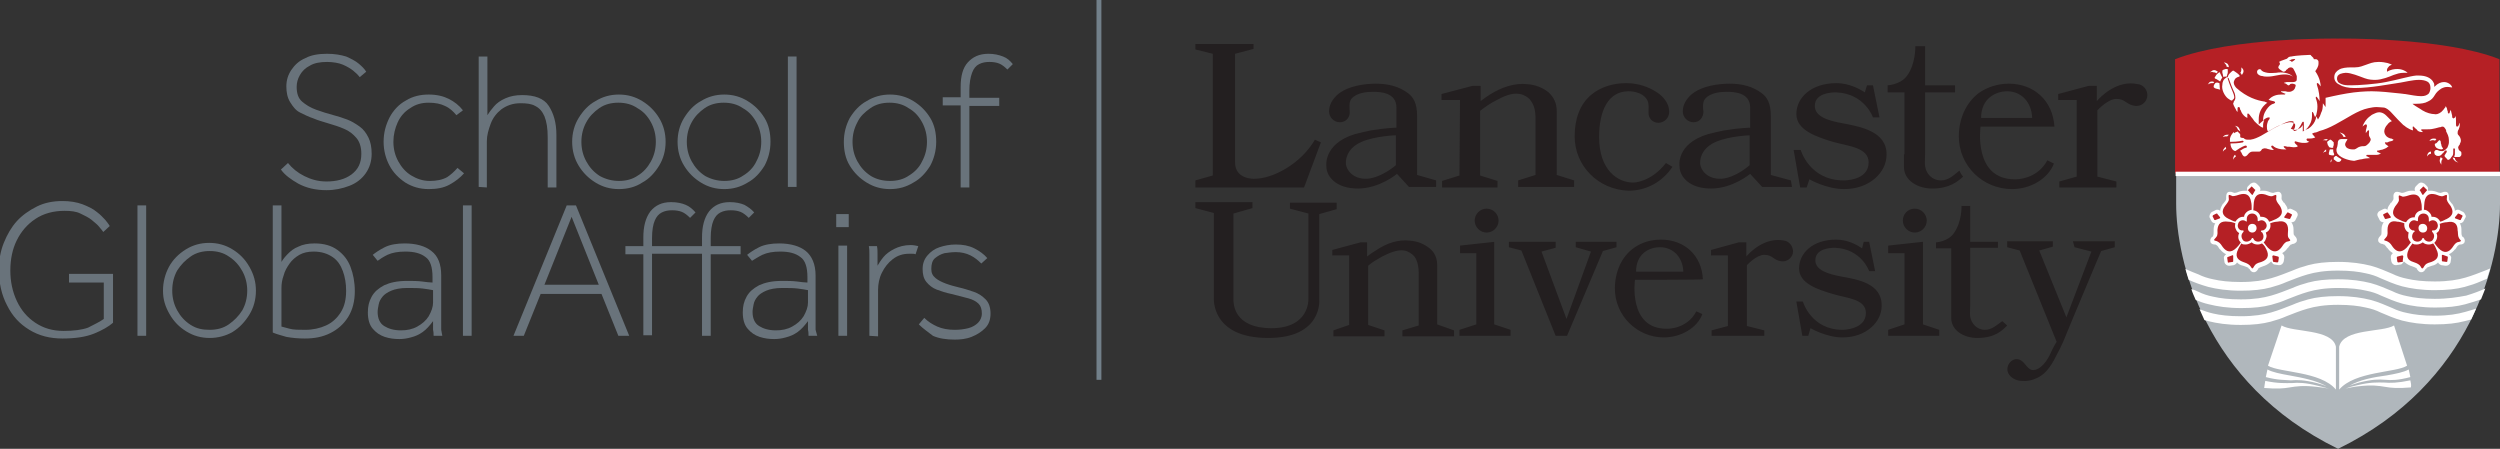 <?xml version="1.0" encoding="utf-8"?>
<!-- Generator: Adobe Illustrator 28.7.1, SVG Export Plug-In . SVG Version: 9.03 Build 54978)  -->
<svg version="1.1" id="Layer_1" xmlns="http://www.w3.org/2000/svg" xmlns:xlink="http://www.w3.org/1999/xlink" x="0px" y="0px"
	 viewBox="0 0 460.1 82.6" xml:space="preserve" preserveAspectRatio="xMinYMid meet">
<rect x="0" y="0" width="460.1" height="82.6" fill="#333333" stroke="none"/>
<style type="text/css">
	.st0{fill:#B0B7BC;}
	.st1{fill:#B52025;}
	.st2{fill:#FFFFFF;}
	.st3{display:none;fill:#FFFFFF;}
	.st4{fill:#231F20;}
	.st5{fill:#72808A;}
	.st6{display:none;}
	.st7{display:inline;fill:#6A737B;}
	.st8{fill:#69737B;}
</style>
<g id="Lockup_minus_department_name">
	<path class="st0" d="M460.1,32v5.5c0,10.3-5,33-29.8,45.1c-24.8-12.1-29.8-34.9-29.8-45.1V32L460.1,32L460.1,32z"/>
	<path class="st1" d="M430.2,7.1c0,0,19.5-0.3,29.8,3.8v21h-59.7v-21C410.8,6.8,430.2,7.1,430.2,7.1"/>
	<path class="st2" d="M406.9,13.3c-0.1,0-0.1,0-0.1,0c0-0.1,0.1-0.1,0.2-0.2c0.1-0.1,0.3-0.2,0.5-0.2c0.2,0,0.4,0.1,0.7,0.3
		c0,0-0.1,0-0.1,0.1c-0.1,0.1-0.1,0.1-0.2,0.2c-0.1-0.1-0.3-0.2-0.6-0.2C407.1,13.2,407,13.2,406.9,13.3z M407.5,15.1
		c-0.2-0.1-0.3-0.1-0.4-0.1c-0.3,0-0.5,0.1-0.6,0.3c-0.1,0.1-0.1,0.2-0.2,0.3c0,0,0.1-0.1,0.1-0.1c0.2-0.1,0.4-0.2,0.6-0.2
		c0.1,0,0.2,0,0.3,0C407.4,15.3,407.5,15.1,407.5,15.1C407.5,15.1,407.5,15.1,407.5,15.1z M407.7,14.1
		C407.7,14.1,407.7,14.1,407.7,14.1L407.7,14.1L407.7,14.1L407.7,14.1l-0.1,0.1c0,0,0,0.1,0,0.1c0,0.1,0,0.2,0.2,0.2
		c0.2,0.1,0.5,0.3,0.8,0.5c0.1-0.2,0.2-0.5,0.4-0.7l-0.4-0.8l0,0v0l0,0l0-0.1c0,0-0.1-0.1-0.1-0.1c0,0-0.1,0-0.2,0.1
		C407.9,13.7,407.8,13.9,407.7,14.1z M409.2,27.5c-0.1,0.2-0.1,0.4-0.1,0.5c0,0,0,0,0,0c0,0,0-0.1,0-0.1c0.2-0.3,0.4-0.4,0.6-0.5
		c0-0.1-0.1-0.3-0.1-0.4C409.4,27.2,409.3,27.4,409.2,27.5z M410,18.1c0.4,0.3,0.6,0.4,0.7,0.4c0.1,0,0.1,0,0.2-0.1
		c0-0.1,0.1-0.1,0.2-0.2c0-0.1,0.1-0.2,0.1-0.3c0-0.2-0.1-0.4-0.1-0.5l0,0c0-0.1-0.9-2.1-1.1-2.9c0-0.1,0-0.2,0-0.3l0,0
		c0,0,0,0-0.1,0c-0.1,0-0.1,0-0.2,0.1c-0.5,0.3-0.7,0.8-0.7,1.3C408.8,16.6,409.5,17.7,410,18.1z M408.5,15.5c0,0,0-0.1,0-0.1
		c0-0.1-0.3-0.2-0.4-0.2c-0.1,0-0.3,0-0.4,0.1c-0.1,0.1-0.3,0.4-0.3,0.6c0,0.1,0,0.2,0.1,0.2c0,0.1,0.1,0.1,0.3,0.2
		c0.3,0.1,0.5,0.1,0.8,0.2c-0.1-0.3-0.1-0.6-0.1-0.9C408.4,15.6,408.4,15.6,408.5,15.5z M409.8,12.3
		C409.8,12.3,409.9,12.3,409.8,12.3c0.2,0,0.3,0,0.4,0.1c0-0.4-0.2-0.6-0.3-0.7c-0.2-0.1-0.4-0.2-0.5-0.2c0,0-0.1,0-0.1,0
		c0,0,0.1,0.1,0.1,0.1C409.7,11.9,409.8,12.1,409.8,12.3z M409,13.4c0,0.1,0.1,0.2,0.1,0.4c0,0,0.1,0.4,0.1,0.4c0,0,0,0,0,0l0,0
		c0.1-0.1,0.2-0.1,0.4-0.1c0.1,0,0.1,0,0.2,0c0-0.1,0.1-0.2,0.1-0.4c0.1-0.2,0.1-0.3,0.1-0.4c0-0.1,0-0.1,0-0.2c0-0.1,0-0.2,0-0.3
		c0-0.1-0.1-0.1-0.2-0.1c0,0-0.1,0-0.2,0c-0.2,0.1-0.5,0.1-0.6,0.3C409,13.1,409,13.2,409,13.4L409,13.4z M412.6,13.8
		c0.2-0.3,0.3-0.5,0.3-0.7c0-0.2-0.1-0.4-0.2-0.5c-0.1-0.1-0.1-0.1-0.2-0.2c0,0,0,0.1,0,0.1c0,0.1,0,0.2,0,0.3
		c0,0.3-0.1,0.5-0.2,0.6C412.4,13.5,412.5,13.6,412.6,13.8z M419.3,12.4L419.3,12.4c0-0.1,0.1-0.3,0.1-0.3c0.1-0.1,0.2-0.2,0.2-0.4
		c0-0.1-0.1-0.1-0.1-0.3c0-0.1,0-0.1,0.1-0.1c0.1,0,0.1-0.1,0.2-0.1c0.3-0.1,1.1-0.4,1.1-0.4c0.1-0.1,0.1-0.1,0.2-0.2
		s0.3-0.2,0.6-0.2c0.8-0.2,3.2-0.3,3.4-0.3c0.1,0,0.2,0,0.2,0.1c0.1,0.1,0.3,0.3,0.4,0.4c0.1,0.1,0.1,0.1,0.1,0.2s0.1,0.1,0.1,0.1
		l0,0l0,0c0,0,0,0,0.1,0c0,0,0.1,0,0.2,0c0.1,0,0.2,0,0.3,0.1s0.2,0.2,0.2,0.4c0,0.1,0,0.2,0,0.3c0,0.6-0.4,1.1-0.6,1.4l0,0l0,0
		c0.9,1.3,1,2.4,1,2.8c-0.1-0.1-0.3-0.4-0.3-0.4s0,0-0.1-0.1c0,0-0.1-0.1-0.1-0.1c0,0,0,0-0.1,0c0,0-0.1,0-0.1,0s0,0.1,0,0.1
		s0,0.1,0,0.2c0.4,1.1,0.5,2.3,0.5,2.9c0,0,0,0,0,0.1c-0.1-0.2-0.4-0.6-0.4-0.6c-0.1-0.1-0.1-0.2-0.2-0.2c0,0-0.1,0-0.1,0.1
		c0,0,0,0.1,0,0.1c0,0,0,0.1,0,0.1c0.2,0.5,0.3,1,0.3,1.5c0,0.6-0.1,1.1-0.2,1.5c-0.1,0.2-0.1,0.3-0.2,0.4c0,0,0,0,0,0.1
		c0,0-0.1-0.1-0.1-0.2c-0.1-0.2-0.2-0.4-0.2-0.5c0-0.1-0.1-0.1-0.1-0.2c0,0-0.1-0.1-0.1-0.1c0,0-0.1,0-0.1,0.1c0,0,0,0.1,0,0.2
		c0,0,0,0,0,0.1c0,0.1,0,0.2,0,0.3c0,1-0.4,1.7-0.8,2.2c-0.2,0.2-0.4,0.4-0.5,0.5c-0.1,0-0.1,0.1-0.2,0.1c0-0.3,0-1.1,0-1.4
		c0-0.1,0-0.1,0-0.2c0,0-0.1-0.1-0.1-0.1c0,0-0.1,0-0.1,0c0,0,0,0.1-0.1,0.1c-0.3,0.7-0.6,1-0.8,1.3c-0.2,0.2-0.5,0.3-0.6,0.3
		c-0.1,0-0.1,0-0.2,0c0-0.1,0.1-0.2,0.1-0.3c0.1-0.2,0.2-0.4,0.2-0.7c0-0.2,0-0.3-0.2-0.4s-0.3-0.2-0.6-0.2c-0.1,0-0.2,0-0.3,0
		c-0.7,0.1-1.7,0.5-2.5,0.9c-0.7,0.4-1.2,0.7-1.4,0.8c-0.2-0.3-0.2-0.6-0.2-0.9c0-0.4,0.1-0.7,0.2-1c0.1-0.1,0.1-0.2,0.2-0.3
		c0,0,0,0,0.1-0.1l0,0c0,0,0,0,0-0.1c0,0,0-0.1,0-0.1c0,0,0-0.1,0-0.1c0,0-0.1,0-0.1,0c-0.4,0-0.6,0.2-0.8,0.3
		c-0.1,0.1-0.2,0.2-0.3,0.2c0-1.1,0.5-1.8,0.9-2.3c0.4-0.5,0.9-0.7,1-0.7c0.1,0,0.1-0.1,0.2-0.1s0.1-0.1,0.1-0.1c0,0,0,0,0-0.1
		c0,0,0-0.1-0.1-0.1c-0.1,0-0.2-0.1-0.2-0.1c0,0-0.2,0-0.5-0.1c-0.1,0-0.2-0.1-0.3-0.1c0,0-0.1,0-0.1,0c0.7-0.9,1.8-1,2.3-1
		c0.1,0,0.2,0,0.3,0c0,0,0.1,0,0.1,0s0,0,0,0c0,0,0.1,0,0.1,0c0.1,0,0.2,0,0.2,0c0,0,0.1-0.1,0.1-0.1c0-0.1,0-0.1-0.1-0.1
		c0,0-0.1,0-0.1,0l0,0c0,0-0.1-0.1-0.4-0.2c-0.1,0-0.1-0.1-0.2-0.1c0,0,0,0,0-0.1l0,0c0,0,0.2,0,0.3,0c0.2,0,0.4,0,0.5,0
		c0.3,0.1,0.5,0.1,0.7,0.1c0.4,0,0.6-0.2,0.8-0.3c0.2-0.2,0.3-0.4,0.3-0.5c0-0.1,0.1-0.2,0.1-0.3c0-0.2-0.1-0.3-0.2-0.3
		c-0.1,0-0.2-0.1-0.4-0.1c-0.2,0-0.4,0-0.5,0.2c-0.1,0.1-0.2,0.1-0.2,0.1c0,0-0.1,0-0.1,0l0,0l-0.4-0.3c-0.1,0-0.2-0.1-0.3-0.1
		s0-0.1,0-0.1l0,0c0,0,0,0,0.1,0c0.2-0.1,0.3-0.1,0.5-0.1c0.2,0,0.4,0,0.8,0c0.1,0,0.1,0,0.2,0c0.3,0,0.5-0.1,0.6-0.2
		c0.1-0.1,0.1-0.3,0.1-0.5c0-0.2,0-0.4,0-0.4s-0.2-0.6-0.6-1.3c-0.1-0.2-0.3-0.3-0.5-0.3c-0.2,0-0.5,0.1-0.6,0.3
		c-0.2,0.1-0.3,0.2-0.3,0.3c-0.1,0.1-0.3,0.2-0.4,0.2c-0.1,0-0.3-0.1-0.4-0.2C419.4,12.7,419.3,12.5,419.3,12.4z M421.5,11.2
		c0.1,0,0.2,0.1,0.3,0.2l0,0l0,0c0,0,0.1-0.1,0.3-0.2c0.1-0.1,0.3-0.2,0.3-0.3c0-0.1-0.7,0-0.8,0.1s-0.2,0.1-0.2,0.1c0,0,0,0-0.1,0
		l0,0C421.3,11.2,421.5,11.2,421.5,11.2z M410.2,14.5c0.2,0.6,0.7,1.9,1,2.5c0.1,0.2,0.1,0.3,0.1,0.3c0,0,0.1,0.3,0.1,0.6
		c0,0.1,0,0.3-0.1,0.5c-0.1,0.2-0.2,0.3-0.2,0.3l0,0l0,0l0,0l0,0l0,0c0,0,0,0,0,0.1c0,0.1-0.1,0.1-0.1,0.2s0,0.2,0.1,0.4
		c0,0,0.1,0.2,0.2,0.4s0.3,0.5,0.3,0.6c0,0,0.1,0.1,0.1,0.1s0,0,0.1,0.1l0,0c0,0,0-0.1,0-0.2c0,0,0,0,0-0.1v0c0-0.1,0-0.3,0-0.4
		c0-0.1,0.1-0.2,0.2-0.2c0.1,0,0.1,0,0.2,0.1c0,0.1,0.1,0.3,0.1,0.4l0,0c0,0,0,0,0,0c0,0,0,0.1,0.1,0.1c0,0.1,0.1,0.3,0.2,0.5
		c0.2,0.3,0.5,0.7,1,0.9c0,0,0-0.1,0-0.2c0-0.2,0-0.4,0-0.4c0,0,0,0,0,0c0,0,0-0.1,0-0.1s0-0.1,0.1-0.1l0,0l0,0h0c0,0,0.1,0,0.1,0
		c0,0,0,0,0.1,0.1c0,0,0,0,0.1,0.1l0,0l0,0c0,0,0,0,0.1,0.1c0,0.1,0.1,0.1,0.2,0.3c0.2,0.2,0.4,0.5,0.6,0.8c0.5,0.5,1.1,1.1,1.6,1.2
		c0-0.2,0-0.3,0-0.5c0-0.3,0.1-0.6,0.2-0.9c-0.1,0-0.1,0.1-0.2,0.1l-0.8,0.7l0-1c0-1,0.4-1.9,1-2.5c0.2-0.2,0.4-0.4,0.6-0.5
		c-0.1,0-0.2,0-0.2-0.1c0,0-0.1,0-0.1,0l-0.2-0.1c-1.4-0.2-3.3-0.8-5.2-2.5c-0.2-0.2-0.5-0.6-0.5-1c0-0.2,0.1-0.4,0.2-0.6
		s0.4-0.4,0.8-0.5l0,0l0,0l0,0l0,0l0,0c0,0,0.1-0.1,0.1-0.1c0-0.1-0.1-0.2-0.3-0.4c-0.3-0.2-0.5-0.4-0.7-0.5
		c-0.1-0.1-0.2-0.1-0.2-0.1h0l0,0h0c0,0-0.1,0-0.2,0.1c-0.2,0.2-0.8,0.6-0.8,1.2C410.2,14.4,410.2,14.4,410.2,14.5z M412.3,24.9
		L412.3,24.9L412.3,24.9c0-0.1,0-0.2-0.1-0.3c-0.1-0.1-0.2-0.2-0.3-0.3c-0.1-0.1-0.1-0.1-0.1-0.1h0c0,0,0,0,0,0c0,0-0.1,0-0.2,0.1
		c0,0,0,0-0.1,0c0,0-0.1,0-0.1,0.1c-0.1,0.1-0.2,0.1-0.4,0.3c0,0,0,0.1,0.1,0.1c0.2,0.2,0.5,0.5,0.8,0.6c0.1,0.1,0.3,0.1,0.5,0.2
		c0-0.1,0-0.1,0-0.2C412.2,25.1,412.3,24.9,412.3,24.9L412.3,24.9z M409.9,24.8c-0.3,0-0.5,0.1-0.6,0.2c-0.1,0.1-0.1,0.1-0.2,0.2
		c0,0,0.1,0,0.1,0c0.2-0.1,0.3-0.1,0.4-0.1c0.1,0,0.2,0,0.3,0c0.1-0.1,0.2-0.2,0.3-0.3C410,24.8,410,24.8,409.9,24.8z M411.8,23.3
		c-0.2-0.1-0.4-0.1-0.5-0.2c0,0,0,0,0.1,0.1c0.4,0.3,0.4,0.6,0.5,0.7c0,0,0,0,0,0l0,0l0,0l0,0l0,0c0,0,0.2,0.1,0.4,0.3
		C412.2,23.7,412,23.4,411.8,23.3z M448.1,25.9L448.1,25.9c0.1,0,0.1-0.1,0.2-0.2c0,0,0.1-0.1,0.1-0.1c-0.2-0.1-0.4-0.1-0.5-0.1
		c-0.3,0-0.5,0.1-0.6,0.2c-0.1,0.1-0.1,0.1-0.2,0.2c0,0,0.1,0,0.1,0c0.2,0,0.3-0.1,0.4-0.1C447.9,25.8,448.1,25.8,448.1,25.9
		L448.1,25.9z M448.1,26.6c0,0.2,0.1,0.4,0.3,0.6c0.1,0.1,0.2,0.1,0.4,0.2c0.1,0,0.3,0.1,0.5,0.1c0.1,0,0.4-0.1,0.3-0.2
		c-0.1-0.1-0.1-0.2-0.2-0.3c0-0.1-0.1-0.2-0.1-0.4c-0.1-0.2-0.1-0.3-0.1-0.5c0,0,0-0.1-0.1-0.2c0-0.1-0.1-0.1-0.1-0.1
		s-0.1,0-0.2,0.1c-0.3,0.3-0.3,0.4-0.5,0.5C448.1,26.4,448.1,26.5,448.1,26.6z M446.8,28.3c-0.1,0.2-0.1,0.4-0.1,0.6v0
		c0,0,0-0.1,0-0.1c0.2-0.4,0.5-0.5,0.7-0.5c0-0.1,0-0.1,0-0.2c0-0.1,0-0.2,0-0.2c0,0,0,0,0,0C447.1,27.9,446.9,28.1,446.8,28.3z
		 M431.3,25.2c0.1,0,0.1,0,0.2,0c0,0,0.1,0,0.1,0l0,0h0c0,0,0.1,0,0.1,0c-0.1-0.3-0.3-0.5-0.5-0.6c-0.2-0.1-0.4-0.2-0.6-0.2
		c0,0-0.1,0-0.1,0c0,0,0.1,0,0.1,0C431.1,24.7,431.2,25,431.3,25.2L431.3,25.2L431.3,25.2z M449.3,29c0,0-0.1-0.1-0.1-0.1
		c-0.1,0.2-0.2,0.5-0.2,0.6c0,0.4,0.2,0.6,0.3,0.8c0,0,0-0.1,0-0.1c0-0.1,0-0.2,0-0.3c0-0.3,0.1-0.5,0.2-0.6l0,0l0.1-0.1
		c0,0,0,0,0,0C449.4,29.2,449.4,29.1,449.3,29z M451.8,29.1L451.8,29.1L451.8,29.1l-0.3-0.1l0,0h0c0,0-0.1,0-0.1,0
		c0.1,0.4,0.3,0.5,0.5,0.7c0.2,0.1,0.4,0.2,0.6,0.2c0,0,0,0,0,0c0,0-0.1,0-0.1,0C451.9,29.6,451.8,29.3,451.8,29.1z M411.3,28.5
		c-0.2,0.2-0.3,0.5-0.3,0.7c0,0.1,0,0.2,0,0.3c0,0,0-0.1,0-0.1c0.1-0.3,0.3-0.5,0.5-0.6c0-0.1-0.1-0.1-0.1-0.2
		C411.4,28.5,411.4,28.5,411.3,28.5z M428.2,25.6c-0.3,0-0.5,0.1-0.7,0.2c0,0,0.1,0,0.1,0c0,0,0.1,0,0.1,0c0.2,0,0.3,0,0.4,0.1
		c0.1-0.1,0.2-0.2,0.3-0.2C428.4,25.6,428.3,25.6,428.2,25.6z M428.6,27C428.6,27,428.6,27,428.6,27c0,0.1,0,0.1,0.1,0.1
		c0,0,0.1,0,0.3,0.1c0.1,0,0.2,0,0.2,0c0.1,0,0.2,0,0.2,0c0-0.1,0-0.1,0-0.2c0-0.1,0.1-0.2,0.1-0.3c0-0.1,0-0.2,0-0.3
		c0-0.1,0-0.1,0-0.2c-0.1-0.1-0.3-0.3-0.4-0.4c-0.1,0-0.1-0.1-0.2-0.1c-0.1,0-0.1,0-0.2,0.1c-0.1,0.1-0.2,0.1-0.3,0.2
		c-0.1,0.1-0.1,0.1-0.1,0.2c0,0,0,0.1,0,0.1c0.1,0.2,0.1,0.3,0.1,0.4C428.6,26.9,428.6,26.9,428.6,27z M452.5,27.5
		c0-0.1-0.1-0.2-0.1-0.3c0-0.2,0.1-0.4,0.3-0.6c0,0,0,0,0-0.1c0.1-0.2,0.2-0.4,0.2-0.6c0-0.3-0.1-0.7-0.5-1.1c0,0-0.1-0.1-0.1-0.3
		c0-0.2,0-0.4,0.2-0.7c0.1-0.3,0.2-0.5,0.2-0.8c0-0.1,0-0.3-0.1-0.4c0,0.2-0.1,0.7-0.4,0.7c-0.2,0-0.2-0.3-0.2-0.5c0,0,0-0.1,0-0.1
		c0-0.1,0-0.3,0-0.5c0-0.3,0-0.6-0.1-0.9c0,0.2-0.1,0.4-0.2,0.4c0,0-0.1,0-0.1,0.1c-0.1,0-0.1,0-0.2-0.1c0,0-0.1-0.1-0.1-0.1
		c0-0.1,0-0.2,0-0.2c0,0,0-0.2-0.1-0.5c-0.1-0.3-0.1-0.6-0.2-0.7c0,0.1,0,0.2-0.1,0.3c0,0.1-0.1,0.4-0.2,0.4c-0.1,0-0.2-0.1-0.2-0.2
		c0-0.1,0-0.3-0.1-0.4c0-0.2-0.1-0.5-0.2-0.6c0-0.1-0.1-0.2-0.1-0.2c0,0,0,0,0,0.1c0,0.1-0.1,0.2-0.2,0.3c-0.1,0.2-0.4,0.5-0.6,0.7
		c-0.5,0.4-1,0.5-1.3,0.4c-0.5,0-1.4-0.2-2.2-0.7c-0.4-0.3-1.2-0.7-1.7-1.1l-0.1-0.1l0.2,0c0.2,0,0.3,0,0.5,0c0.8,0,1.6-0.1,2.1-0.4
		c0.7-0.3,1-0.7,1.3-1.2s0.6-0.8,1.2-1.2c0.4-0.2,0.7-0.3,1.1-0.3c0.4,0,0.7,0.1,0.9,0.1c-0.1-0.5-0.8-1-1.5-1
		c-0.5,0-1.1,0.2-1.7,0.8l-0.1,0.1v-0.1v0c0,0,0,0,0-0.1c0-0.1,0-0.1,0-0.2c0-0.2-0.1-0.4-0.3-0.7c-0.4-0.5-1.1-1-2.6-1
		c-0.1,0-0.2,0-0.4,0c-1.2,0.1-3.5,0.8-5.6,1.2c-2,0.4-5.1,0.6-6.4,0.6c-0.5,0-1,0-1.4-0.1c-0.4-0.1-0.8-0.3-1-0.5
		c-0.1-0.2-0.2-0.4-0.2-0.6c0-0.5,0.2-0.7,0.6-0.9c0.3-0.1,0.7-0.2,1-0.2c1,0,2.4,0.6,3.5,1c0.8,0.3,1.5,0.3,2,0.3
		c1.1,0,2.6-0.6,3.3-0.9c0.6-0.2,1.1-0.4,1.9-0.4c0.2,0,0.4,0,0.7,0c-0.3-0.3-1-0.7-1.9-0.7c-0.6,0-1.2,0.1-1.9,0.5l0,0l0-0.1
		c0-0.1,0-0.1,0-0.2c0-0.2,0.1-0.4,0.3-0.6c0.1-0.2,0.4-0.3,0.6-0.4c-0.2-0.1-0.5-0.2-0.8-0.3c-0.4-0.1-1-0.2-1.5-0.2
		c-0.1,0-0.1,0-0.2,0c-1,0-1.6,0.3-2.2,0.5c-0.6,0.2-1.2,0.5-2.1,0.5c-0.1,0-0.2,0-0.2,0c-0.2,0-0.4,0-0.5,0c-0.9,0-1.7,0.1-2.2,0.4
		s-0.9,0.7-0.9,1.4c0,0.6,0.3,1.1,1,1.4c0.6,0.4,1.6,0.6,2.7,0.6c0,0,0,0,0.1,0c2.9,0,6.3-0.7,8.4-1c0.7-0.1,2.2-0.5,3.4-0.5
		c0.6,0,1.1,0.1,1.5,0.3c0.4,0.2,0.6,0.6,0.6,1.2c0,0.3-0.1,0.7-0.3,1c-0.3,0.3-0.7,0.5-1.4,0.5c-0.8,0-1.8-0.2-3-0.4l-0.1,0
		c-0.2,0-0.5-0.1-0.8-0.1c-1.7-0.2-3.9-0.4-5.1-0.4c-0.1,0-0.2,0-0.3,0c-0.9,0-2.7,0.1-4.4,0.4c-1.8,0.3-3.4,0.7-3.9,0.8v0.1l0,1.6
		l-0.5-0.7c0,0,0,0.1,0,0.1c0,0.7-0.1,1.3-0.3,1.6c-0.1,0.2-0.1,0.4-0.2,0.5c0,0,0,0.1,0,0.1l-0.4,0.7l-0.3-0.6
		c-0.1,0.7-0.4,1.3-0.9,1.8c-0.1,0.1-0.3,0.3-0.6,0.5c0,0,0,0-0.1,0c-0.1,0.1-0.1,0.1-0.2,0.1l-0.7,0.4v-1.2
		c-0.1,0.2-0.3,0.4-0.4,0.5c-0.3,0.2-0.6,0.4-0.9,0.4c-0.1,0-0.2,0-0.3,0l-0.6-0.2l0.3-0.5c0,0,0.1-0.1,0.1-0.2
		c0.1-0.2,0.1-0.4,0.1-0.5c0,0,0-0.1,0-0.1c0,0-0.1-0.1-0.3-0.1c-0.1,0-0.2,0-0.2,0c-0.4,0-1,0.2-2.3,0.9c-0.7,0.3-1.3,0.7-2,1.1
		c-0.4,0.2-0.8,0.5-1.2,0.7c-0.6,0.3-1.2,0.6-1.9,0.7c-0.2,0-0.4,0-0.6,0c-0.3,0-0.5-0.1-0.7-0.3c-0.3,0-0.6-0.1-0.8-0.2
		c-0.3-0.1-0.5-0.3-0.7-0.5c-0.1-0.1-0.2-0.2-0.3-0.4c-0.3,0.3-0.6,0.7-0.7,1.2c0,0.1,0,0.2,0,0.4c0,0.1,0,0.1,0,0.2
		c0.1,0,0.1,0,0.2,0c1.3,0,2-0.2,2.1-0.2l0,0c0.1,0,0.1,0,0.2,0.1l0,0c0,0.1,0,0.1-0.1,0.2c0,0-0.8,0.2-2.2,0.2c0,0-0.1,0-0.1,0
		c0,0.4,0.1,0.7,0.3,1c0.2,0.3,0.5,0.4,0.6,0.4h0c1.1-0.8,1.8-1,1.8-1c0,0,0,0,0.1,0c0.1,0,0.1,0,0.2,0.1c0,0,0,0,0,0.1
		c0,0.1,0,0.1-0.1,0.2l0,0c0,0-0.1,0-0.1,0c-0.1,0-0.3,0.1-0.5,0.2c-0.1,0.1-0.3,0.2-0.5,0.3c0,0,0,0,0,0c0,0,0,0.1,0,0.1
		c0.2,0.2,0.3,0.5,0.4,0.7c0.1,0.1,0.2,0.3,0.4,0.3c0.2,0,0.4-0.1,0.7-0.5c0.2-0.2,0.4-0.4,0.8-0.4l1,0h0c0,0,0,0,0,0
		c0,0,0.1,0,0.2,0c0.1,0,0.3-0.1,0.4-0.3c0.1-0.1,0.1-0.2,0.2-0.2c0.1,0,0.2-0.1,0.3-0.1c0.2,0,0.4,0,0.6,0.1c0.4,0.1,0.7,0.2,1,0.2
		c0.1,0,0.1,0,0.2,0c0,0-0.1-0.1-0.1-0.1c-0.1-0.1-0.2-0.2-0.3-0.3c0-0.1-0.1-0.1-0.1-0.2c0,0,0-0.1,0-0.1c0.1-0.1,0.1-0.1,0.2-0.1
		c0.1,0,0.1,0,0.2,0.1c0,0,0.1,0.1,0.1,0.1c0.4,0.3,1.2,0.5,1.8,0.5c0.2,0,0.3,0,0.5,0c-0.1-0.1-0.3-0.2-0.4-0.3
		c0-0.1-0.1-0.1-0.1-0.2c0,0,0-0.1,0-0.1c0,0,0.1,0,0.2,0c0.2,0,0.4,0.1,0.4,0.1s0,0,0.1,0c0.1,0,0.2,0,0.3,0c0.2,0,0.5,0.1,0.8,0.1
		c0.3,0,0.6,0,0.8-0.2c-0.3-0.3-0.5-0.5-0.5-0.5c0,0-0.1-0.1-0.1-0.2c0,0,0-0.1,0-0.1c0,0,0.1-0.1,0.2-0.1c0.1,0,0.2,0.1,0.2,0.1
		c0,0,0,0,0.1,0c0.1,0,0.2,0.1,0.4,0.1c0.3,0.1,0.7,0.1,1,0.1c0.3,0,0.6-0.1,0.8-0.2c-0.2-0.1-0.4-0.2-0.4-0.2c0,0-0.1-0.1-0.1-0.2
		c0,0,0-0.1,0-0.1c0,0,0.1-0.1,0.1-0.1c0,0,0.1,0,0.1,0c0,0,0,0,0.1,0c0.1,0,0.2,0,0.3,0c0.6,0,0.9-0.2,1-0.2l-0.6-0.7
		c0.1,0,0.2-0.1,0.2-0.1c0.1,0,0.2-0.1,0.3-0.1c0.2,0,0.5-0.1,0.9-0.3c0.8-0.2,1.8-0.6,2.9-1.2c2.1-1.1,4.1-2.6,6.1-3
		c0.5-0.1,1-0.2,1.5-0.2c0.5,0,1.1,0.1,1.4,0.1c0.4,0.1,0.8,0.4,1.2,0.8s0.9,1,1.3,1.4c0.5,0.5,0.9,0.9,1,1c0.1,0,0.1,0.1,0.1,0.1
		c0,0,0.1,0,0.2,0.1c0.1,0.1,0.2,0.2,0.4,0.3c0.3,0.2,0.7,0.4,1.1,0.5c0-0.1-0.2-0.9,0.1-0.7c0.1,0.1,0.2,0.2,0.3,0.3
		c0.1,0.1,0.3,0.2,0.4,0.4c0.2,0.2,0.5,0.3,0.8,0.3c0.1,0,0.2,0,0.2,0c-0.1-0.2-0.3-0.3-0.3-0.3s0,0,0-0.1c0,0,0-0.1,0.1-0.1
		c0.1,0,0.1,0,0.3,0c0,0,0.1,0,0.1,0c0.1,0,0.3,0,0.5,0c0.4,0,0.8,0,1.2-0.1c0.6-0.1,1.1-0.3,1.3-0.3c0.1,0,0.1,0,0.1,0
		s0.1-0.1,0.3-0.1c0.1,0,0.2,0,0.3,0.1c0.1,0.1,0.2,0.2,0.3,0.4c0.1,0.1,0.1,0.3,0.1,0.4c0.2,0.4,0.5,0.9,0.5,1.6c0,0.1,0,0.2,0,0.4
		c0,0.2-0.1,0.6-0.3,1c-0.4,0.5-0.8,0.6-0.8,0.6c0,0-0.1,0-0.2,0c-0.1,0-0.1,0-0.2,0c-0.3,0-0.5-0.2-0.7-0.2c-0.1,0-0.1,0-0.2,0
		c-0.2,0.1-0.3,0.3-0.3,0.4c0,0.2,0.1,0.4,0.1,0.4v0c0,0,0,0,0,0c0,0,0,0.1,0.1,0.1c0.1,0.1,0.2,0.2,0.5,0.2c0,0,0,0,0.1,0
		c0.2,0,0.4-0.1,0.5-0.2c0.1-0.1,0.2-0.3,0.3-0.3l0,0l0.4-0.5c0,0,0,0,0,0c0,0,0.1,0,0.1,0c0,0,0.1,0,0.1,0c0.1,0,0.1,0.1,0.1,0.1
		c0,0,0,0.1,0,0.1c0,0,0,0,0,0.1s0,0-0.1,0.1c0,0-0.1,0.1-0.1,0.2c-0.1,0.1-0.2,0.3-0.2,0.3l0,0c0,0,0,0,0,0.1c0,0,0,0.1,0.1,0.2
		c0.1,0.1,0.2,0.2,0.3,0.3c0.1,0.1,0.1,0.2,0.2,0.2c0.2,0.1,0.5-0.2,0.6-0.4c0.1-0.1,0.2-0.3,0.3-0.4c0.1-0.2,0.1-0.5,0.1-0.7
		c0-0.1,0-0.2,0-0.3c0-0.1,0-0.1,0-0.1c0,0,0,0,0,0c0,0,0-0.1,0-0.1c0,0,0.1-0.1,0.1-0.1h0c0.1,0,0.1,0,0.2,0.1s0,0.1,0,0.1
		c0,0,0,0.1,0,0.2c0,0.1,0,0.3,0,0.5s0,0.4-0.1,0.5c0,0,0,0,0,0.1c0,0,0,0,0,0.1c0,0,0,0,0,0c0,0,0.1,0,0.1,0l0.8,0h0
		c0,0,0.1,0,0.2-0.1c0.1-0.1,0.2-0.2,0.2-0.4c0,0,0-0.1,0-0.1c0-0.2,0-0.3-0.1-0.4C452.6,27.7,452.5,27.6,452.5,27.5z M440.1,25.5
		c-0.2,0-0.4-0.1-0.6-0.2c-0.4-0.2-0.7-0.7-0.7-1.1c0-0.4,0.2-0.9,0.6-1.3c0.2-0.3,0.5-0.5,0.8-0.6c0,0-1-1-1-1
		c-0.3-0.3-0.6-0.5-1-0.6c-0.4-0.1-0.8,0-1.2,0.2c-0.2,0.1-0.5,0.2-0.7,0.4c-0.9,0.6-1.4,1.6-1.5,2c0,0,0.1-0.1,0.1-0.1
		c0.1-0.1,0.3-0.2,0.4-0.3c0,0,0.1,0,0.1,0c0.1,0,0.1,0,0.2,0.1c0,0,0,0.1,0,0.1c0,0.1,0,0.1,0,0.1s0,0,0,0.1c0,0.1-0.1,0.2-0.1,0.4
		c-0.1,0.2-0.1,0.5-0.1,0.8c0.2-0.3,0.4-0.5,0.4-0.5c0,0,0,0,0,0c0,0,0.1,0,0.1,0c0,0,0.1,0,0.1,0c0,0,0,0,0,0.1c0,0,0,0.1,0,0.1
		c0,0.4-0.1,0.7,0.1,1c0.2,0.3,0.3,0.5,0.1,0.8c-0.1,0.3-0.4,0.5-0.6,0.7c-0.1,0.1-0.3,0.2-0.5,0.2c-0.2,0-0.5,0-0.8,0.1
		c-0.4,0.1-0.6,0.4-1,0.5c-0.1,0-0.2,0-0.3,0c-0.4,0-0.9-0.1-1.2-0.4c-0.1-0.2-0.2-0.3-0.2-0.5c0-0.4,0.4-0.8,0.4-0.9l0,0
		c0,0,0,0,0-0.1l0,0c0,0,0,0-0.1,0c0,0-0.1,0-0.1,0c-0.3,0-0.9,0-0.9,0s-0.2,0-0.4,0.1l0,0c0,0,0,0-0.1,0.1c0,0.1-0.1,0.1-0.1,0.2
		c-0.1,0.2,0,0.4-0.1,0.7c0,0.3-0.2,0.6-0.2,0.8c0,0,0,0.1,0,0.1c0,0.3,0.1,0.5,0.2,0.7c0.4,0.5,1,0.8,1.6,1
		c0.6,0.2,1.2,0.3,1.4,0.3c0,0,0.1,0,0.1,0c0.1,0,1-0.3,1.4-0.3c0.3-0.1,1.1-0.2,1.5-0.2l-0.5-0.3c0,0,0,0-0.1,0
		c0,0-0.1-0.1-0.1-0.1c0,0,0,0,0-0.1c0,0,0.1-0.1,0.1-0.1s0.1,0,0.1,0c0,0,0.1,0,0.1,0s0.1,0,0.3,0c0.2,0,0.5,0,0.7,0
		c0.2,0,0.4,0,0.6,0c0.4,0,0.7-0.2,0.8-0.3c0,0,0,0-0.1,0c-0.1,0-0.2,0-0.2-0.1c-0.1,0-0.2-0.1-0.3-0.1c0,0-0.1,0-0.1-0.1
		c0,0,0-0.1,0-0.1v0c0,0,0-0.1,0-0.1c0,0,0.1,0,0.1,0c0.1,0,0.1,0,0.1,0c0,0,0.2,0,0.4-0.1c0.2,0,0.5-0.1,0.7-0.2
		c0.3-0.1,0.6-0.3,0.8-0.5c0,0-0.1,0-0.2-0.1c-0.1-0.1-0.3-0.2-0.4-0.3c0,0,0,0,0-0.1c0,0-0.1-0.1-0.1-0.1l0,0c0,0,0,0,0.1-0.1
		s0.1,0,0.1,0c0.1,0,0.1,0,0.1,0s0,0,0.1,0c0.1,0,0.2,0,0.3-0.1c0.2-0.1,0.5-0.1,0.7-0.2c0.1-0.1,0.2-0.1,0.2-0.2c0,0,0,0,0,0
		C440.2,25.5,440.1,25.5,440.1,25.5z M427.7,27.9c-0.1,0.1-0.1,0.2-0.2,0.3c0,0,0,0,0.1-0.1c0.2-0.2,0.4-0.2,0.5-0.2
		c0-0.1,0-0.1,0-0.2l0,0l0,0c0,0,0-0.1,0-0.2C428,27.6,427.8,27.7,427.7,27.9z M429.7,28.8c0,0-0.1,0.1-0.1,0.1c0,0,0,0-0.1,0.1
		c0,0,0,0.1,0,0.1c0,0,0,0.1,0,0.1c0,0.1,0,0.2,0.1,0.2s0.2,0.2,0.4,0.3c0.1,0.1,0.3,0.1,0.4,0.1c0.2,0,0.3-0.1,0.4-0.2
		c0.1-0.1,0.1-0.2,0.1-0.3c-0.3-0.2-0.7-0.4-0.9-0.6C429.8,28.7,429.8,28.7,429.7,28.8z M429.6,28.4c-0.1-0.2-0.2-0.4-0.2-0.8
		c0,0,0-0.1,0-0.1v0c-0.1,0-0.3,0-0.4,0c0,0,0,0,0,0h0c0,0-0.1,0-0.1,0c0,0-0.1,0-0.1,0c0,0-0.1,0.1-0.1,0.3c0,0.1-0.1,0.2-0.1,0.4
		c0,0.1,0,0.1,0,0.2c0,0,0.1,0.1,0.1,0.1c0.3,0.1,0.5,0.1,0.6,0.1h0c0,0,0.1,0,0.2,0C429.5,28.5,429.6,28.4,429.6,28.4z M429.1,29.3
		c-0.2,0.2-0.2,0.5-0.2,0.7c0,0,0,0,0,0c0,0,0-0.1,0-0.1c0.1-0.1,0.2-0.2,0.2-0.3C429.1,29.6,429.1,29.5,429.1,29.3
		C429.1,29.4,429.1,29.4,429.1,29.3z M415.5,13.6c0.2,0.2,0.5,0.4,0.9,0.4c0.3,0.1,0.6,0.1,0.9,0.1c0.6,0,1.1-0.1,1.6-0.2
		c0.5-0.1,1-0.2,1.6-0.2c0.5,0,1.1,0.1,1.5,0.4c-0.4-0.4-0.9-0.6-1.5-0.7c-0.5-0.1-1.1-0.1-1.6,0c-0.5,0-1.1,0.1-1.6,0
		c-0.5-0.1-1-0.2-1.2-0.6l0,0c-0.2-0.1-0.4-0.1-0.6,0.1C415.3,13.2,415.4,13.4,415.5,13.6L415.5,13.6z"/>
	<path class="st2" d="M417,69.4c0.1-0.5,0.2-0.9,0.3-1.4l0,0c0.9,0.5,2.4,0.8,4.1,1.1c2.2,0.4,4.9,0.9,6.8,2c-0.5-0.2-1-0.4-1.8-0.6
		c-2.4-0.6-3.6-0.6-4.8-0.5C420.5,69.9,419.3,70,417,69.4z M443.6,70c-2.4,0.5-3.7,0.5-4.9,0.4c-1.2,0-2.4-0.1-4.9,0.5
		c-0.9,0.2-1.6,0.4-2.1,0.6c0.6-0.1,1.3-0.3,2.3-0.4c2.5-0.3,3.8-0.1,5,0.1c1.1,0.2,2.3,0.3,4.7,0.1C443.8,70.9,443.7,70.4,443.6,70
		z M432.4,71c0.5-0.2,1-0.4,1.8-0.6c2.4-0.6,3.6-0.6,4.8-0.5c1.1,0.1,2.3,0.1,4.6-0.5c-0.1-0.5-0.2-0.9-0.3-1.4l0,0
		c-0.9,0.5-2.4,0.8-4.1,1.1C436.9,69.4,434.2,69.9,432.4,71z M421.8,70.5c-1.2,0-2.5,0.1-4.9-0.4c-0.1,0.4-0.1,0.8-0.2,1.3
		c2.4,0.2,3.5,0.1,4.7-0.1c1.2-0.2,2.5-0.4,5-0.1c1,0.1,1.7,0.2,2.3,0.4c-0.5-0.2-1.2-0.4-2.1-0.6C424.2,70.4,423,70.4,421.8,70.5z
		 M419.9,59.9l-2.5,7.4c2.1,1.3,9.7,1,12.5,4.4v-7.9C429.2,60.5,422,61.2,419.9,59.9z M440.6,59.9c-2.1,1.3-9.3,0.5-10.1,3.9v7.9
		c2.9-3.4,10.5-3.1,12.5-4.4L440.6,59.9z"/>
	<g>
		<path class="st2" d="M406.7,40.1l0.3,0.6c0.1,0.2,0.4,0.4,0.7,0.4h0c-0.2,0.3-0.3,0.7-0.3,1.2c0,0.1,0,0.2,0,0.3
			c0,0.2,0,0.6-0.1,0.8c0,0.1-0.1,0.2-0.2,0.2c-0.2,0.2-0.4,0.5-0.3,0.9l0,0l0,0c0.1,0.4,0.5,0.5,0.8,0.5c0.1,0,0.2,0,0.3,0.1
			c0.2,0.1,0.4,0.4,0.5,0.6c0.1,0.1,0.1,0.2,0.2,0.2c0.3,0.4,0.7,0.7,1.1,0.9c-0.3,0.2-0.5,0.5-0.4,0.8l0.1,0.7
			c0.1,0.3,0.4,0.6,0.8,0.6c0,0,0.1,0,0.2,0l0.7-0.1c0.3-0.1,0.5-0.3,0.6-0.5c0.3,0.3,0.6,0.5,1.1,0.6c0.1,0,0.2,0.1,0.3,0.1
			c0.2,0.1,0.6,0.2,0.7,0.3c0,0.1,0.1,0.2,0.2,0.2c0.1,0.2,0.3,0.6,0.8,0.6l0,0l0,0l0,0l0,0c0.4,0,0.6-0.3,0.8-0.6
			c0-0.1,0.1-0.2,0.2-0.2c0.1-0.1,0.5-0.2,0.7-0.3c0.1,0,0.2-0.1,0.3-0.1c0.5-0.2,0.9-0.5,1.2-0.8c0,0.1,0.1,0.2,0.2,0.3
			c0.1,0.2,0.3,0.3,0.5,0.3l0.7,0.1c0,0,0,0,0.1,0c0.4,0,0.7-0.3,0.8-0.7l0.1-0.7c0-0.2,0-0.4-0.2-0.6c0-0.1-0.1-0.1-0.2-0.2
			c0.3-0.2,0.6-0.4,0.9-0.8c0.1-0.1,0.1-0.2,0.2-0.2c0.1-0.2,0.4-0.5,0.5-0.6c0.1,0,0.2,0,0.3-0.1c0.2,0,0.6-0.1,0.8-0.5h0l0,0h0
			c0.1-0.4-0.1-0.7-0.3-0.9c-0.1-0.1-0.1-0.2-0.2-0.2c-0.1-0.2-0.1-0.5-0.1-0.8c0-0.1,0-0.2,0-0.3c0-0.6-0.2-1-0.4-1.3
			c0,0,0.1,0,0.1,0c0.3,0,0.6-0.2,0.7-0.5l0.3-0.6c0.1-0.2,0.1-0.4,0-0.6c-0.1-0.2-0.2-0.3-0.4-0.4l-0.6-0.3c-0.1,0-0.2-0.1-0.3-0.1
			c-0.2,0-0.3,0.1-0.5,0.2c0-0.4-0.2-0.7-0.5-1.1c0-0.1-0.1-0.2-0.2-0.2c-0.1-0.2-0.4-0.5-0.4-0.7c0-0.1,0-0.2,0-0.3
			c0-0.2,0.1-0.6-0.3-0.9l0,0.1l0,0l0-0.1c-0.1-0.1-0.3-0.1-0.4-0.1c-0.2,0-0.4,0.1-0.5,0.1c-0.1,0-0.2,0.1-0.3,0.1c0,0,0,0-0.1,0
			c-0.2,0-0.5-0.1-0.7-0.2c-0.1,0-0.2-0.1-0.3-0.1c-0.3-0.1-0.6-0.1-0.9-0.1c-0.2,0-0.3,0-0.5,0.1c0.1-0.1,0.1-0.2,0.1-0.4
			c0-0.2-0.1-0.4-0.2-0.5l-0.5-0.5c-0.1-0.1-0.3-0.2-0.5-0.2c-0.2,0-0.4,0.1-0.6,0.2l-0.5,0.5c-0.2,0.2-0.2,0.5-0.1,0.8
			c-0.1,0-0.2,0-0.4,0c-0.3,0-0.5,0-0.9,0.1c-0.1,0-0.2,0.1-0.3,0.1c-0.2,0.1-0.5,0.2-0.7,0.2c0,0-0.1,0-0.1,0
			c-0.1,0-0.2-0.1-0.3-0.1c-0.2-0.1-0.3-0.1-0.5-0.1c-0.1,0-0.3,0-0.4,0.1l0,0l0,0c-0.3,0.2-0.3,0.7-0.3,0.9c0,0.1,0,0.2,0,0.3
			c0,0.2-0.2,0.5-0.4,0.7c-0.1,0.1-0.1,0.2-0.2,0.2c-0.3,0.5-0.5,0.9-0.5,1.3c-0.1-0.1-0.3-0.2-0.5-0.2c-0.1,0-0.3,0-0.4,0.1
			l-0.6,0.3c-0.2,0.1-0.3,0.3-0.4,0.5C406.6,39.8,406.6,40,406.7,40.1"/>
		<path class="st2" d="M414.5,38.7c0.8,0,1.4,0.5,1.5,1.2c0.1,0,0.1,0,0.2,0c0.7,0,1.3,0.4,1.5,1.1c0.2,0.7-0.1,1.5-0.7,1.8
			c0.1,0.3,0.2,0.6,0.1,0.9c-0.1,0.4-0.3,0.8-0.6,1c-0.3,0.2-0.6,0.3-0.9,0.3c-0.4,0-0.8-0.2-1.1-0.4c-0.3,0.3-0.7,0.4-1.1,0.4
			c-0.3,0-0.6-0.1-0.9-0.3c-0.6-0.4-0.8-1.2-0.5-1.9c-0.3-0.2-0.5-0.4-0.6-0.7c-0.2-0.4-0.2-0.8-0.1-1.2c0.2-0.7,0.8-1.1,1.5-1.1
			c0.1,0,0.1,0,0.2,0c0.1-0.3,0.2-0.6,0.4-0.8C413.7,38.8,414.1,38.7,414.5,38.7"/>
		<path class="st1" d="M414.7,38.7c0.7,0.1,1.2,0.6,1.3,1.2c0.1,0,0.1,0,0.2,0c0.6,0,1.2,0.3,1.4,0.9c0.5-0.1,1-0.4,1.3-0.5
			c1.2-0.6,1.3-1.4,0.7-2.4c-0.2-0.3-0.6-0.7-0.7-1.2c0-0.3,0.1-0.7,0-0.8l0,0c-0.1-0.1-0.4,0.1-0.7,0.2c-0.4,0.1-1-0.2-1.3-0.3
			c-1.1-0.3-1.9,0-2.1,1.4C414.8,37.6,414.7,38.1,414.7,38.7 M414.4,35.8c0.1,0.1,0.2,0.1,0.2,0l0.4-0.7c0.1-0.1,0.1-0.2,0-0.2
			l-0.5-0.5c-0.1-0.1-0.2-0.1-0.2,0l-0.5,0.5c-0.1,0.1-0.1,0.2,0,0.2L414.4,35.8z M410.2,40.3c0.3,0.1,0.7,0.4,1.2,0.5
			c0.3-0.5,0.8-0.9,1.4-0.9c0.1,0,0.1,0,0.2,0c0-0.3,0.2-0.6,0.4-0.8c0.3-0.3,0.6-0.4,1-0.5c0-0.5,0-1.1-0.1-1.4
			c-0.2-1.4-1-1.7-2.1-1.4c-0.3,0.1-0.9,0.3-1.3,0.3c-0.3-0.1-0.6-0.3-0.7-0.2c-0.1,0.1,0,0.4,0,0.8c0,0.4-0.5,0.9-0.7,1.2
			C408.8,38.8,408.9,39.7,410.2,40.3 M407.2,39.8l0.3,0.6c0,0.1,0.1,0.1,0.2,0.1l0.8-0.3c0.1,0,0.1-0.2,0.1-0.2l-0.5-0.6
			c0-0.1-0.1-0.1-0.2-0.1l-0.6,0.3C407.2,39.7,407.2,39.8,407.2,39.8 M420.5,40.1l0.8,0.2c0.1,0,0.2,0,0.2-0.1l0.3-0.6
			c0-0.1,0-0.2-0.1-0.2l-0.6-0.3c-0.1,0-0.2,0-0.2,0.1l-0.5,0.7C420.4,40,420.4,40.1,420.5,40.1 M411,47.1c0-0.1-0.1-0.2-0.2-0.1
			l-0.8,0.3c-0.1,0-0.1,0.1-0.1,0.2l0.1,0.7c0,0.1,0.1,0.2,0.2,0.1l0.7-0.1c0.1,0,0.1-0.1,0.1-0.2L411,47.1z M421.1,42.3
			c0-1.2-0.6-1.8-2-1.5c-0.3,0-0.8,0.1-1.3,0.3c0.2,0.7-0.1,1.4-0.8,1.7c0.1,0.3,0.2,0.6,0.1,0.9c-0.1,0.3-0.2,0.7-0.5,0.9
			c0.3,0.4,0.6,0.8,0.8,1c1,1,1.8,0.8,2.5-0.1c0.2-0.3,0.5-0.8,0.9-1c0.3-0.1,0.7-0.1,0.7-0.3l0,0l0,0c0-0.1-0.3-0.3-0.4-0.6
			C421,43.3,421.1,42.7,421.1,42.3 M412.1,42.9c-0.3-0.2-0.5-0.4-0.6-0.7c-0.2-0.3-0.2-0.7-0.1-1.1c-0.5-0.2-1-0.3-1.3-0.3
			c-1.4-0.2-1.9,0.4-2,1.5c0,0.3,0.1,1-0.2,1.3c-0.2,0.3-0.5,0.5-0.4,0.6l0,0c0,0.1,0.4,0.1,0.7,0.3c0.4,0.2,0.7,0.7,0.9,1
			c0.7,0.9,1.5,1.1,2.5,0.1c0.2-0.2,0.5-0.5,0.8-1C411.9,44.2,411.8,43.5,412.1,42.9 M419.2,47.2l-0.8-0.2c-0.1,0-0.2,0.1-0.2,0.2
			l0.1,0.8c0,0.1,0.1,0.2,0.1,0.2l0.7,0.1c0.1,0,0.2-0.1,0.2-0.2l0.1-0.7C419.3,47.2,419.3,47.2,419.2,47.2 M417.1,45.9
			c0.6,1.2,0.2,1.9-0.9,2.3c-0.3,0.1-0.9,0.2-1.2,0.6c-0.2,0.2-0.3,0.6-0.5,0.6c-0.1,0-0.2-0.3-0.5-0.6c-0.3-0.3-0.9-0.5-1.2-0.6
			c-1.1-0.4-1.5-1.1-0.9-2.3c0.1-0.3,0.4-0.7,0.6-1.1c0.2,0.2,0.5,0.2,0.8,0.2c0.4,0,0.8-0.2,1.1-0.4c0.3,0.3,0.7,0.4,1.1,0.4
			c0.3,0,0.6-0.1,0.8-0.2C416.8,45.2,417,45.7,417.1,45.9"/>
		<path class="st1" d="M412.5,42.4c0.1,0,0.2,0,0.3,0l0,0c0,0,0.1,0,0.1,0.1c0,0.1,0,0.2,0,0.2l0,0c-0.1,0-0.1,0.1-0.2,0.2
			c-0.3,0.4-0.2,1,0.2,1.4c0.4,0.3,1,0.2,1.4-0.2c0-0.1,0.1-0.2,0.1-0.2l0,0c0,0,0.1-0.1,0.1-0.1c0.1,0,0.2,0,0.2,0.1l0,0
			c0,0.1,0.1,0.1,0.1,0.2c0.3,0.4,0.9,0.5,1.4,0.2c0.4-0.3,0.5-0.9,0.2-1.4c0-0.1-0.1-0.1-0.2-0.2l0,0c0,0-0.1-0.1-0.1-0.1
			c0-0.1,0.1-0.2,0.2-0.2l0,0c0.1,0,0.2,0,0.2,0c0.5-0.2,0.8-0.7,0.6-1.2c-0.2-0.5-0.7-0.8-1.2-0.6c-0.1,0-0.2,0.1-0.2,0.1l0,0
			c0,0-0.1,0-0.1,0c-0.1,0-0.1-0.1-0.1-0.2l0,0c0-0.1,0-0.2,0-0.2c0-0.5-0.4-1-1-1s-1,0.4-1,1c0,0.1,0,0.2,0,0.3l0,0
			c0,0,0,0.1,0,0.1c0,0.1-0.1,0.1-0.2,0l0,0c-0.1,0-0.1-0.1-0.2-0.1c-0.5-0.2-1.1,0.1-1.2,0.6C411.7,41.7,412,42.3,412.5,42.4"/>
		<path class="st2" d="M413.7,42c0-0.4,0.3-0.8,0.8-0.8s0.8,0.3,0.8,0.8c0,0.4-0.3,0.8-0.8,0.8C414.1,42.8,413.7,42.5,413.7,42"/>
	</g>
	<g>
		<path class="st2" d="M453.7,40.1l-0.3,0.6c-0.1,0.2-0.4,0.4-0.7,0.4h0c0.2,0.3,0.3,0.7,0.3,1.2c0,0.1,0,0.2,0,0.3
			c0,0.2,0,0.6,0.1,0.8c0,0.1,0.1,0.2,0.2,0.2c0.2,0.2,0.4,0.5,0.3,0.9l0,0l0,0c-0.1,0.4-0.5,0.5-0.8,0.5c-0.1,0-0.2,0-0.3,0.1
			c-0.2,0.1-0.4,0.4-0.5,0.6c-0.1,0.1-0.1,0.2-0.2,0.2c-0.3,0.4-0.7,0.7-1.1,0.9c0.3,0.2,0.5,0.5,0.4,0.8l-0.1,0.7
			c-0.1,0.3-0.4,0.6-0.8,0.6c0,0-0.1,0-0.2,0l-0.7-0.1c-0.3-0.1-0.5-0.3-0.6-0.5c-0.3,0.3-0.6,0.5-1.1,0.6c-0.1,0-0.2,0.1-0.3,0.1
			c-0.2,0.1-0.6,0.2-0.7,0.3c0,0.1-0.1,0.2-0.2,0.2c-0.1,0.2-0.3,0.6-0.8,0.6l0,0l0,0l0,0l0,0c-0.4,0-0.6-0.3-0.8-0.6
			c0-0.1-0.1-0.2-0.2-0.2c-0.1-0.1-0.5-0.2-0.7-0.3c-0.1,0-0.2-0.1-0.3-0.1c-0.5-0.2-0.9-0.5-1.2-0.8c0,0.1-0.1,0.2-0.2,0.3
			c-0.1,0.2-0.3,0.3-0.5,0.3l-0.7,0.1c0,0,0,0-0.1,0c-0.4,0-0.7-0.3-0.8-0.7l-0.1-0.7c0-0.2,0-0.4,0.2-0.6c0-0.1,0.1-0.1,0.2-0.2
			c-0.3-0.2-0.6-0.4-0.9-0.8c-0.1-0.1-0.1-0.2-0.2-0.2c-0.1-0.2-0.4-0.5-0.5-0.6c-0.1,0-0.2,0-0.3-0.1c-0.2,0-0.6-0.1-0.8-0.5h0l0,0
			h0c-0.1-0.4,0.1-0.7,0.3-0.9c0.1-0.1,0.1-0.2,0.2-0.2c0.1-0.2,0.1-0.5,0.1-0.8c0-0.1,0-0.2,0-0.3c0-0.6,0.2-1,0.4-1.3
			c0,0-0.1,0-0.1,0c-0.3,0-0.6-0.2-0.7-0.5l-0.3-0.6c-0.1-0.2-0.1-0.4,0-0.6c0.1-0.2,0.2-0.3,0.4-0.4l0.6-0.3c0.1,0,0.2-0.1,0.3-0.1
			c0.2,0,0.3,0.1,0.5,0.2c0-0.4,0.2-0.7,0.5-1.1c0-0.1,0.1-0.2,0.2-0.2c0.1-0.2,0.4-0.5,0.4-0.7c0-0.1,0-0.2,0-0.3
			c0-0.2-0.1-0.6,0.3-0.9l0,0.1l0,0l0-0.1c0.1-0.1,0.3-0.1,0.4-0.1c0.2,0,0.4,0.1,0.5,0.1c0.1,0,0.2,0.1,0.3,0.1c0,0,0,0,0.1,0
			c0.2,0,0.5-0.1,0.7-0.2c0.1,0,0.2-0.1,0.3-0.1c0.3-0.1,0.6-0.1,0.9-0.1c0.2,0,0.3,0,0.5,0.1c-0.1-0.1-0.1-0.2-0.1-0.4
			c0-0.2,0.1-0.4,0.2-0.5l0.5-0.5c0.1-0.1,0.3-0.2,0.5-0.2c0.2,0,0.4,0.1,0.6,0.2l0.5,0.5c0.2,0.2,0.2,0.5,0.1,0.8
			c0.1,0,0.2,0,0.4,0c0.3,0,0.5,0,0.9,0.1c0.1,0,0.2,0.1,0.3,0.1c0.2,0.1,0.5,0.2,0.7,0.2c0,0,0.1,0,0.1,0c0.1,0,0.2-0.1,0.3-0.1
			c0.2-0.1,0.3-0.1,0.5-0.1c0.1,0,0.3,0,0.4,0.1l0,0l0,0c0.3,0.2,0.3,0.7,0.3,0.9c0,0.1,0,0.2,0,0.3c0,0.2,0.2,0.5,0.4,0.7
			c0.1,0.1,0.1,0.2,0.2,0.2c0.3,0.5,0.5,0.9,0.5,1.3c0.1-0.1,0.3-0.2,0.5-0.2c0.1,0,0.3,0,0.4,0.1l0.6,0.3c0.2,0.1,0.3,0.3,0.4,0.5
			C453.9,39.8,453.8,40,453.7,40.1"/>
		<path class="st2" d="M445.9,38.7c-0.8,0-1.4,0.5-1.5,1.2c-0.1,0-0.1,0-0.2,0c-0.7,0-1.3,0.4-1.5,1.1c-0.2,0.7,0.1,1.5,0.7,1.8
			c-0.1,0.3-0.2,0.6-0.1,0.9c0.1,0.4,0.3,0.8,0.6,1c0.3,0.2,0.6,0.3,0.9,0.3c0.4,0,0.8-0.2,1.1-0.4c0.3,0.3,0.7,0.4,1.1,0.4
			c0.3,0,0.6-0.1,0.9-0.3c0.6-0.4,0.8-1.2,0.5-1.9c0.3-0.2,0.5-0.4,0.6-0.7c0.2-0.4,0.2-0.8,0.1-1.2c-0.2-0.7-0.8-1.1-1.5-1.1
			c-0.1,0-0.1,0-0.2,0c-0.1-0.3-0.2-0.6-0.4-0.8C446.8,38.8,446.4,38.7,445.9,38.7"/>
		<path class="st1" d="M445.7,38.7c0-0.6,0-1.1-0.1-1.4c-0.2-1.4-1-1.7-2.1-1.4c-0.3,0.1-0.9,0.3-1.3,0.3c-0.3-0.1-0.6-0.3-0.7-0.2
			l0,0c-0.1,0.1,0,0.4,0,0.8c0,0.4-0.5,0.9-0.7,1.2c-0.6,1-0.6,1.8,0.7,2.4c0.3,0.1,0.7,0.4,1.3,0.5c0.3-0.5,0.8-0.9,1.4-0.9
			c0.1,0,0.1,0,0.2,0C444.5,39.2,445.1,38.8,445.7,38.7 M446.6,35.1c0.1-0.1,0.1-0.2,0-0.2l-0.5-0.5c-0.1-0.1-0.2-0.1-0.2,0
			l-0.5,0.5c-0.1,0.1-0.1,0.2,0,0.2l0.4,0.7c0.1,0.1,0.2,0.1,0.2,0L446.6,35.1z M450.3,40.3c1.2-0.6,1.3-1.4,0.7-2.4
			c-0.2-0.3-0.6-0.7-0.7-1.2c0-0.3,0.1-0.7,0-0.8c-0.1-0.1-0.4,0.1-0.7,0.2c-0.4,0.1-1-0.2-1.3-0.3c-1.1-0.3-1.9,0-2.1,1.4
			c0,0.3-0.1,0.8-0.1,1.4c0.4,0,0.7,0.2,1,0.5c0.2,0.2,0.4,0.5,0.4,0.8c0.1,0,0.1,0,0.2,0c0.6,0,1.1,0.3,1.4,0.9
			C449.6,40.7,450,40.4,450.3,40.3 M453.2,39.8c0-0.1,0-0.2-0.1-0.2l-0.6-0.3c-0.1,0-0.2,0-0.2,0.1l-0.5,0.6c0,0.1,0,0.2,0.1,0.2
			l0.8,0.3c0.1,0,0.2,0,0.2-0.1L453.2,39.8 M439.9,40.1c0.1,0,0.1-0.1,0.1-0.2l-0.5-0.7c0-0.1-0.1-0.1-0.2-0.1l-0.6,0.3
			c-0.1,0-0.1,0.1-0.1,0.2l0.3,0.6c0,0.1,0.1,0.1,0.2,0.1L439.9,40.1 M449.4,47.9c0,0.1,0,0.2,0.1,0.2l0.7,0.1c0.1,0,0.2,0,0.2-0.1
			l0.1-0.7c0-0.1,0-0.2-0.1-0.2l-0.8-0.3c-0.1,0-0.2,0-0.2,0.1L449.4,47.9z M439.4,42.3c0,0.3,0.1,1-0.2,1.3
			c-0.2,0.3-0.5,0.5-0.4,0.6l0,0l0,0c0,0.1,0.4,0.1,0.7,0.3c0.4,0.2,0.7,0.7,0.9,1c0.7,0.9,1.5,1.1,2.5,0.1c0.2-0.2,0.5-0.6,0.8-1
			c-0.2-0.2-0.4-0.5-0.5-0.9c0-0.3,0-0.6,0.1-0.9c-0.6-0.3-0.9-1-0.8-1.7c-0.5-0.2-1-0.3-1.3-0.3C440,40.5,439.4,41.1,439.4,42.3
			 M448.4,42.9c0.3,0.6,0.1,1.3-0.4,1.8c0.3,0.4,0.6,0.8,0.8,1c1,1,1.8,0.8,2.5-0.1c0.2-0.3,0.5-0.8,0.9-1c0.3-0.1,0.7-0.1,0.7-0.3
			l0,0c0-0.1-0.3-0.3-0.4-0.6c-0.2-0.4-0.1-1-0.2-1.3c0-1.2-0.6-1.8-2-1.5c-0.3,0-0.8,0.1-1.3,0.3c0.1,0.4,0.1,0.8-0.1,1.1
			C448.9,42.5,448.7,42.7,448.4,42.9 M441.3,47.2c-0.1,0-0.2,0.1-0.2,0.2l0.1,0.7c0,0.1,0.1,0.2,0.2,0.2l0.7-0.1
			c0.1,0,0.2-0.1,0.1-0.2l0.1-0.8c0-0.1-0.1-0.2-0.2-0.2L441.3,47.2 M443.3,45.9c0.1-0.3,0.4-0.7,0.7-1.1c0.2,0.2,0.5,0.2,0.8,0.2
			c0.4,0,0.8-0.2,1.1-0.4c0.3,0.3,0.7,0.4,1.1,0.4c0.3,0,0.6-0.1,0.8-0.2c0.3,0.4,0.5,0.8,0.6,1.1c0.6,1.2,0.2,1.9-0.9,2.3
			c-0.3,0.1-0.9,0.2-1.2,0.6c-0.2,0.2-0.3,0.6-0.5,0.6s-0.2-0.3-0.5-0.6c-0.3-0.3-0.9-0.5-1.2-0.6C443.1,47.9,442.7,47.2,443.3,45.9
			"/>
		<path class="st1" d="M448,42.4c-0.1,0-0.2,0-0.3,0l0,0c0,0-0.1,0-0.1,0.1c0,0.1,0,0.2,0,0.2l0,0c0.1,0,0.1,0.1,0.2,0.2
			c0.3,0.4,0.2,1-0.2,1.4c-0.4,0.3-1,0.2-1.4-0.2c0-0.1-0.1-0.2-0.1-0.2l0,0c0,0-0.1-0.1-0.1-0.1c-0.1,0-0.2,0-0.2,0.1l0,0
			c0,0.1-0.1,0.1-0.1,0.2c-0.3,0.4-0.9,0.5-1.4,0.2c-0.4-0.3-0.5-0.9-0.2-1.4c0-0.1,0.1-0.1,0.2-0.2l0,0c0,0,0.1-0.1,0.1-0.1
			c0-0.1-0.1-0.2-0.2-0.2l0,0c-0.1,0-0.2,0-0.2,0c-0.5-0.2-0.8-0.7-0.6-1.2c0.2-0.5,0.7-0.8,1.2-0.6c0.1,0,0.2,0.1,0.2,0.1l0,0
			c0,0,0.1,0,0.1,0c0.1,0,0.1-0.1,0.1-0.2l0,0c0-0.1,0-0.2,0-0.2c0-0.5,0.4-1,1-1s1,0.4,1,1c0,0.1,0,0.2,0,0.3l0,0c0,0,0,0.1,0,0.1
			c0,0.1,0.1,0.1,0.2,0l0,0c0.1,0,0.1-0.1,0.2-0.1c0.5-0.2,1.1,0.1,1.2,0.6C448.8,41.7,448.5,42.3,448,42.4"/>
		<path class="st2" d="M446.7,42c0-0.4-0.3-0.8-0.8-0.8s-0.8,0.3-0.8,0.8c0,0.4,0.3,0.8,0.8,0.8S446.7,42.5,446.7,42"/>
	</g>
	<path class="st3" d="M289.8,25.1c0-3.1,0.9-5.9,3.1-7.7c1.7-1.4,4-2.1,6.4-2.1c2.2,0,4.2,0.7,5.8,1.8c0,0,2.1,1.3,2.1,3.5
		c0,1.1-0.9,2-2,2s-1.9-0.9-1.8-2c0-0.5,0.1-1.5-0.2-2.1c-0.9-1.8-3.5-1.7-3.5-1.7c-3.8,0-5.4,3.7-5.4,8.4c0,6.1,3.4,8.4,6.3,8.4
		c0,0,3.2,0,6-3.6l1.2,0.7c-1.8,2.7-4.7,4.4-8.1,4.4C294.1,34.9,289.8,30.5,289.8,25.1z M297.5,44.5H290v1l2.8,0.8l-4.5,12.4
		l-4.6-12.4l2.6-0.7v-1.1h-8.6v1l2.3,0.6l6.3,15.7h2.1l6.6-15.6l2.5-0.7V44.5z M242.8,39.4L242.8,39.4
		C242.8,39.4,242.8,39.4,242.8,39.4l3.2-0.9v-1.2h-8.6v1.1l3.4,0.9v15.8c0,0,0.2,5.3-6.8,5.3s-7-4.6-7-5.3c0-0.6,0-13.3,0-15.8
		l3.5-1v-1.1H220v1.1l3.4,0.9v15.6c0,0-0.6,7.4,10,7.4c10,0,9.4-7,9.4-7L242.8,39.4L242.8,39.4z M381.8,45.5l3.1,0.8l-4.6,12.1
		l-5-12.3l2.5-0.7v-1h-8.4v1.1l2.3,0.6l6.8,16.8c-0.5,0.8-0.9,1.6-1.3,2.5c-0.5,1-1.6,2.6-2.9,2.7c-1.1,0.1-1.5-1.3-2.4-1.8
		c-1.6-0.9-3.2,1.3-2.1,2.7c0.5,0.7,1.5,1.1,2.3,1.1c0.9,0.1,1.9-0.1,2.7-0.5c0.5-0.2,0.9-0.5,1.3-0.8c0.8-0.7,1.4-1.6,1.9-2.5
		c0.8-1.5,1.6-3,2.2-4.6c0.6-1.4,1.1-2.7,1.7-4.1c0.7-1.7,1.4-3.3,2.1-5c0.6-1.4,1.2-2.9,1.8-4.3c0.3-0.7,0.6-1.4,0.9-2.1
		c0,0,0,0,0,0l2.5-0.7v-1.1h-7.7L381.8,45.5L381.8,45.5z M243.1,26.2l-0.9-0.4l0,0l-0.2-0.1c-2.6,4.5-7.8,7.2-11.1,7.2
		c0,0-3.6,0.2-3.6-3l0,0V9.9l3.4-0.9l0-0.9H220v1l3.2,0.8v22.4l-3.2,0.9v1.3h20L243.1,26.2z M268.6,32.3l-3.2,1v1.2h10.2v-1.2
		l-3.2-1V20.4v0c0.9-0.7,1.9-1.4,2.9-1.9c1.3-0.7,2.9-1.5,4.4-1.2c0.7,0.1,1.6,0.6,2,1.2c0.7,0.9,0.9,2.1,0.9,3.2l0,10.4
		c0-0.1,0,0.1,0,0.1l-3.2,1v1.2h10.3l0-1.2l-3.2-1V20.4c0-1.3-0.5-2.5-1.5-3.4c-1.1-0.9-2.5-1.4-3.8-1.5c-2.5-0.3-4.9,0.6-7,1.9
		c-0.6,0.4-1.2,0.8-1.7,1.2v-2.8H271l-5.7,1.5v1.1h3.4L268.6,32.3L268.6,32.3z M282.5,32.2C282.5,32.2,282.5,32.2,282.5,32.2
		L282.5,32.2z M260.9,59.7C260.9,59.7,260.9,59.7,260.9,59.7L260.9,59.7z M264.5,59.7V48.8c0-1.2-0.4-2.3-1.4-3.1
		c-1-0.8-2.2-1.3-3.5-1.4c-2.3-0.3-4.5,0.5-6.4,1.8c-0.5,0.3-1.1,0.7-1.6,1.1v-2.6h-1.2l-5.2,1.4v1h3.1v12.8l-2.9,1v1.1h9.4v-1.1
		l-3-1V48.9v0c0.8-0.7,1.7-1.2,2.6-1.7c1.2-0.6,2.7-1.3,4-1.1c0.7,0.1,1.5,0.6,1.9,1.1c0.6,0.8,0.8,2,0.8,3l0,9.6c0,0,0,0.1,0,0.1
		l-3,0.9v1.1h9.5v-1.1L264.5,59.7z M339.2,22.7c-2.9-0.5-5.2-1.3-5.2-3.2c0-2.3,2.8-2.5,3.9-2.5c5.3,0.2,6.8,4.6,6.8,4.6h1.2
		l-1.2-5.9h-1.1l-0.4,1.3c-0.9-0.6-2.9-1.7-5.2-1.7c-4.7,0-7.4,2.7-7.4,5.7s3.8,4.2,6.7,5.1c2.8,0.8,6.6,1,6.6,3.8
		c0,3.4-4.6,3.3-4.6,3.3c-6.3,0-7.9-5.6-7.9-5.6h-1.3l1.2,6.9h1.2l0.5-1.5c0,0,3.1,1.8,6.4,1.8c4.7,0,7.8-3.1,7.8-6.3
		C347.3,24.1,342.2,23.3,339.2,22.7z M365.3,60.7c-1.5,0-2.5-1.2-2.7-2.4c-0.1-0.5,0-1.5,0-2.3V45.6h5.1v-1.1h-5.1v-6.6h-1.6
		c0,0,0.1,2.9-1.4,5c-1.1,1.6-3.3,1.7-3.3,1.7v1.1h2.8v10.6c0,0.8,0,1.6,0,2.2c0,2.3,2.3,3.7,4.8,3.7c3.3,0,4.6-1.4,5.5-2.3
		l-0.9-0.8C367.5,59.8,366.6,60.7,365.3,60.7z M350.4,28.4c0,0.9,0,1.8,0,2.3c0,2.5,2.5,4,5.2,4c3.2,0,4.7-1.3,5.7-2.2
		c-0.3-0.3-0.5-0.7-0.7-1.1c-1.1,0.9-2,1.8-3.4,1.8c-1.6,0-2.7-1.2-2.9-2.6c-0.1-0.5,0-1.6,0-2.5V17h5.5v-1.3h-5.5V8.5h-1.8
		c0,0,0.1,3.2-1.5,5.4c-1.2,1.7-3.6,1.8-3.6,1.8V17h3.1V28.4z M360.5,25.1c0-3.2,1.3-6.2,3.7-8c1.6-1.1,3.5-1.7,5.5-1.7
		c4.6,0,8.1,3.1,8.4,7.9h-13.6c0,0-1.4,9.7,6.3,9.7c0,0,4,0.2,6-3.5l1.2,0.6c-1,2.7-4.2,4.7-7.7,4.7
		C364.9,34.8,360.5,30.5,360.5,25.1z M364.6,21.7h9.4c-0.1-2.9-2-4.9-4.6-4.9C367.3,16.8,364.6,18.1,364.6,21.7z M300.9,51.5
		c0,0-1.3,9,5.8,9c0,0,3.7,0.2,5.5-3.2l1.1,0.5c-0.9,2.5-3.9,4.3-7.1,4.3c-4.9,0-9-4-9-9c0-3,1.2-5.8,3.4-7.4
		c1.5-1.1,3.2-1.6,5.1-1.6c4.3,0,7.5,2.9,7.7,7.3C313.5,51.5,300.9,51.5,300.9,51.5z M301.1,50h8.7c-0.1-2.7-1.9-4.5-4.3-4.5
		C303.5,45.5,301.1,46.7,301.1,50z M393.6,15.5L393.6,15.5C393.6,15.5,393.6,15.5,393.6,15.5c-0.1,0-0.1,0-0.1,0
		c-3.9-0.9-7,2.4-7.6,3.1v-2.8h-1.5l-5.6,1.5v1.1h3.4v14.1l-3.2,0.9v1.1h10.5v-1.1l-3.5-0.9V20.3c0.2-0.2,2-2.1,3.5-2.1
		c1.7,0,1.8,1.1,3.5,1.3c0,0,0,0,0,0h0l0,0c0.1,0,0.1,0,0.2,0c1.1,0,2-0.9,2-2C395.2,16.5,394.5,15.7,393.6,15.5z M328.5,44.3
		L328.5,44.3C328.5,44.3,328.4,44.3,328.5,44.3C328.4,44.3,328.4,44.3,328.5,44.3c-3.7-0.8-6.5,2.2-7.1,2.9v-2.6H320l-5.1,1.4v1h3.1
		v13l-3,0.8v1h9.7v-1l-3.2-0.8V48.8c0.2-0.2,1.8-1.9,3.2-1.9c1.6,0,1.6,1,3.2,1.2c0,0,0,0,0,0h0c0.1,0,0.1,0,0.2,0
		c1,0,1.9-0.8,1.9-1.9C329.9,45.2,329.3,44.5,328.5,44.3z M275.1,44.5l-6.4,0.7v1.4h3v13.1l-3.1,1v1.1h9.4v-1.1l-3-1V44.5z
		 M273.6,38.4c-1.2,0-2.2,1-2.2,2.2s1,2.2,2.2,2.2s2.2-1,2.2-2.2S274.8,38.4,273.6,38.4z M353.9,44.5l-6.4,0.7v1.4h3v13.1l-3,1v1.1
		h9.4v-1.1l-3-1V44.5z M350.2,40.6c0,1.2,1,2.2,2.2,2.2s2.2-1,2.2-2.2s-1-2.2-2.2-2.2C351.1,38.4,350.2,39.4,350.2,40.6z
		 M322.1,23.5v-3.7c0-2.8-3-2.9-4.3-2.9c-1,0-3,0.1-4,1.3c-0.5,0.6-0.4,1.8-0.3,2.3c0,1.1-0.7,2-1.8,2s-2-0.9-2-2
		c0-2.2,2.1-3.5,2.1-3.5c1.6-1.1,4.2-1.6,6.5-1.6c2.3,0,4.3,0.5,6,1.8c0.9,0.7,1.6,1.8,1.6,4.1c0,3,0,10.9,0,10.9l3.7,1l0.2,1.2
		h-5.5l-2.2-2.4c0,0-3.2,2.7-7.2,2.7s-5.8-2.2-5.8-4.1c0,0-0.7-4.1,5.2-5.9c1.1-0.3,2.1-0.5,3-0.7C320.5,23.5,322.1,23.5,322.1,23.5
		z M322.1,24.9c0,0-3.7,0.1-6.3,1.2c-1.9,0.8-3,2.3-2.9,4.1c0.1,1,1.2,2.8,3.9,2.7c2.7-0.2,5.2-2.5,5.2-2.5V24.9z M338.9,50.9
		c-2.6-0.5-4.8-1.2-4.8-3c0-2.1,2.6-2.3,3.6-2.3c4.9,0.2,6.3,4.3,6.3,4.3h1.1l-1.1-5.4h-1l-0.3,1.2c-0.9-0.6-2.6-1.6-4.8-1.6
		c-4.3,0-6.8,2.5-6.8,5.3s3.5,3.9,6.2,4.7c2.6,0.8,6.1,0.9,6.1,3.5c0,3.1-4.3,3.1-4.3,3.1c-5.8,0-7.3-5.2-7.3-5.2h-1.2l1.1,6.3h1.1
		l0.4-1.4c0,0,2.9,1.7,5.9,1.7c4.3,0,7.2-2.8,7.2-5.8C346.4,52.1,341.7,51.4,338.9,50.9z M257,23.5v-3.7c0-2.8-3-2.9-4.3-2.9
		c-1,0-3,0.1-4,1.3c-0.5,0.6-0.3,1.8-0.3,2.3c0.1,1.1-0.7,2-1.8,2c-1.1,0-2-0.9-2-2c0-2.2,2.1-3.5,2.1-3.5c1.6-1.1,4.2-1.6,6.5-1.6
		c2.3,0,4.3,0.5,6,1.8c0.9,0.7,1.6,1.8,1.6,4.1c0,3,0,10.9,0,10.9l3.5,1v1.2h-5l-2.2-2.4c0,0-3.2,2.7-7.2,2.7c-4,0-5.8-2.2-5.8-4.1
		c0,0-0.6-4.1,5.2-5.9c1.1-0.3,2.1-0.5,3-0.7C255.4,23.5,257,23.5,257,23.5z M256.9,24.9c0,0-3.7,0.1-6.3,1.2
		c-1.9,0.8-3,2.3-2.9,4.1c0.1,1,1.2,2.8,3.9,2.7c2.7-0.2,5.3-2.5,5.3-2.5L256.9,24.9L256.9,24.9z"/>
	<path class="st4" d="M289.8,25.1c0-3.1,0.9-5.9,3.1-7.7c1.7-1.4,4-2.1,6.4-2.1c2.2,0,4.2,0.7,5.8,1.8c0,0,2.1,1.3,2.1,3.5
		c0,1.1-0.9,2-2,2s-1.9-0.9-1.8-2c0-0.5,0.1-1.5-0.2-2.1c-0.9-1.8-3.5-1.7-3.5-1.7c-3.8,0-5.4,3.7-5.4,8.4c0,6.1,3.4,8.4,6.3,8.4
		c0,0,3.2,0,6-3.6l1.2,0.7c-1.8,2.7-4.7,4.4-8.1,4.4C294.1,34.9,289.8,30.5,289.8,25.1z M297.5,44.5H290v1l2.8,0.8l-4.5,12.4
		l-4.6-12.4l2.6-0.7v-1.1h-8.6v1l2.3,0.6l6.3,15.7h2.1l6.6-15.6l2.5-0.7V44.5z M242.8,39.4L242.8,39.4
		C242.8,39.4,242.8,39.4,242.8,39.4l3.2-0.9v-1.2h-8.6v1.1l3.4,0.9v15.8c0,0,0.2,5.3-6.8,5.3s-7-4.6-7-5.3c0-0.6,0-13.3,0-15.8
		l3.5-1v-1.1H220v1.1l3.4,0.9v15.6c0,0-0.6,7.4,10,7.4c10,0,9.4-7,9.4-7L242.8,39.4L242.8,39.4z M381.8,45.5l3.1,0.8l-4.6,12.1
		l-5-12.3l2.5-0.7v-1h-8.4v1.1l2.3,0.6l6.8,16.8c-0.5,0.8-0.9,1.6-1.3,2.5c-0.5,1-1.6,2.6-2.9,2.7c-1.1,0.1-1.5-1.3-2.4-1.8
		c-1.6-0.9-3.2,1.3-2.1,2.7c0.5,0.7,1.5,1.1,2.3,1.1c0.9,0.1,1.9-0.1,2.7-0.5c0.5-0.2,0.9-0.5,1.3-0.8c0.8-0.7,1.4-1.6,1.9-2.5
		c0.8-1.5,1.6-3,2.2-4.6c0.6-1.4,1.1-2.7,1.7-4.1c0.7-1.7,1.4-3.3,2.1-5c0.6-1.4,1.2-2.9,1.8-4.3c0.3-0.7,0.6-1.4,0.9-2.1
		c0,0,0,0,0,0l2.5-0.7v-1.1h-7.7L381.8,45.5L381.8,45.5z M243.1,26.2l-0.9-0.4l0,0l-0.2-0.1c-2.6,4.5-7.8,7.2-11.1,7.2
		c0,0-3.6,0.2-3.6-3l0,0V9.9l3.4-0.9l0-0.9H220v1l3.2,0.8v22.4l-3.2,0.9v1.3h20L243.1,26.2z M268.6,32.3l-3.2,1v1.2h10.2v-1.2
		l-3.2-1V20.4v0c0.9-0.7,1.9-1.4,2.9-1.9c1.3-0.7,2.9-1.5,4.4-1.2c0.7,0.1,1.6,0.6,2,1.2c0.7,0.9,0.9,2.1,0.9,3.2l0,10.4
		c0-0.1,0,0.1,0,0.1l-3.2,1v1.2h10.3l0-1.2l-3.2-1V20.4c0-1.3-0.5-2.5-1.5-3.4c-1.1-0.9-2.5-1.4-3.8-1.5c-2.5-0.3-4.9,0.6-7,1.9
		c-0.6,0.4-1.2,0.8-1.7,1.2v-2.8H271l-5.7,1.5v1.1h3.4L268.6,32.3L268.6,32.3z M282.5,32.2C282.5,32.2,282.5,32.2,282.5,32.2
		L282.5,32.2z M260.9,59.7C260.9,59.7,260.9,59.7,260.9,59.7L260.9,59.7z M264.5,59.7V48.8c0-1.2-0.4-2.3-1.4-3.1
		c-1-0.8-2.2-1.3-3.5-1.4c-2.3-0.3-4.5,0.5-6.4,1.8c-0.5,0.3-1.1,0.7-1.6,1.1v-2.6h-1.2l-5.2,1.4v1h3.1v12.8l-2.9,1v1.1h9.4v-1.1
		l-3-1V48.9v0c0.8-0.7,1.7-1.2,2.6-1.7c1.2-0.6,2.7-1.3,4-1.1c0.7,0.1,1.5,0.6,1.9,1.1c0.6,0.8,0.8,2,0.8,3l0,9.6c0,0,0,0.1,0,0.1
		l-3,0.9v1.1h9.5v-1.1L264.5,59.7z M339.2,22.7c-2.9-0.5-5.2-1.3-5.2-3.2c0-2.3,2.8-2.5,3.9-2.5c5.3,0.2,6.8,4.6,6.8,4.6h1.2
		l-1.2-5.9h-1.1l-0.4,1.3c-0.9-0.6-2.9-1.7-5.2-1.7c-4.7,0-7.4,2.7-7.4,5.7s3.8,4.2,6.7,5.1c2.8,0.8,6.6,1,6.6,3.8
		c0,3.4-4.6,3.3-4.6,3.3c-6.3,0-7.9-5.6-7.9-5.6h-1.3l1.2,6.9h1.2l0.5-1.5c0,0,3.1,1.8,6.4,1.8c4.7,0,7.8-3.1,7.8-6.3
		C347.3,24.1,342.2,23.3,339.2,22.7z M365.3,60.7c-1.5,0-2.5-1.2-2.7-2.4c-0.1-0.5,0-1.5,0-2.3V45.6h5.1v-1.1h-5.1v-6.6h-1.6
		c0,0,0.1,2.9-1.4,5c-1.1,1.6-3.3,1.7-3.3,1.7v1.1h2.8v10.6c0,0.8,0,1.6,0,2.2c0,2.3,2.3,3.7,4.8,3.7c3.3,0,4.6-1.4,5.5-2.3
		l-0.9-0.8C367.5,59.8,366.6,60.7,365.3,60.7z M350.4,28.4c0,0.9,0,1.8,0,2.3c0,2.5,2.5,4,5.2,4c3.2,0,4.7-1.3,5.7-2.2
		c-0.3-0.3-0.5-0.7-0.7-1.1c-1.1,0.9-2,1.8-3.4,1.8c-1.6,0-2.7-1.2-2.9-2.6c-0.1-0.5,0-1.6,0-2.5V17h5.5v-1.3h-5.5V8.5h-1.8
		c0,0,0.1,3.2-1.5,5.4c-1.2,1.7-3.6,1.8-3.6,1.8V17h3.1V28.4z M360.5,25.1c0-3.2,1.3-6.2,3.7-8c1.6-1.1,3.5-1.7,5.5-1.7
		c4.6,0,8.1,3.1,8.4,7.9h-13.6c0,0-1.4,9.7,6.3,9.7c0,0,4,0.2,6-3.5l1.2,0.6c-1,2.7-4.2,4.7-7.7,4.7
		C364.9,34.8,360.5,30.5,360.5,25.1z M364.6,21.7h9.4c-0.1-2.9-2-4.9-4.6-4.9C367.3,16.8,364.6,18.1,364.6,21.7z M300.9,51.5
		c0,0-1.3,9,5.8,9c0,0,3.7,0.2,5.5-3.2l1.1,0.5c-0.9,2.5-3.9,4.3-7.1,4.3c-4.9,0-9-4-9-9c0-3,1.2-5.8,3.4-7.4
		c1.5-1.1,3.2-1.6,5.1-1.6c4.3,0,7.5,2.9,7.7,7.3C313.5,51.5,300.9,51.5,300.9,51.5z M301.1,50h8.7c-0.1-2.7-1.9-4.5-4.3-4.5
		C303.5,45.5,301.1,46.7,301.1,50z M393.6,15.5L393.6,15.5C393.6,15.5,393.6,15.5,393.6,15.5c-0.1,0-0.1,0-0.1,0
		c-3.9-0.9-7,2.4-7.6,3.1v-2.8h-1.5l-5.6,1.5v1.1h3.4v14.1l-3.2,0.9v1.1h10.5v-1.1l-3.5-0.9V20.3c0.2-0.2,2-2.1,3.5-2.1
		c1.7,0,1.8,1.1,3.5,1.3c0,0,0,0,0,0h0l0,0c0.1,0,0.1,0,0.2,0c1.1,0,2-0.9,2-2C395.2,16.5,394.5,15.7,393.6,15.5z M328.5,44.3
		L328.5,44.3C328.5,44.3,328.4,44.3,328.5,44.3C328.4,44.3,328.4,44.3,328.5,44.3c-3.7-0.8-6.5,2.2-7.1,2.9v-2.6H320l-5.1,1.4v1h3.1
		v13l-3,0.8v1h9.7v-1l-3.2-0.8V48.8c0.2-0.2,1.8-1.9,3.2-1.9c1.6,0,1.6,1,3.2,1.2c0,0,0,0,0,0h0c0.1,0,0.1,0,0.2,0
		c1,0,1.9-0.8,1.9-1.9C329.9,45.2,329.3,44.5,328.5,44.3z M275.1,44.5l-6.4,0.7v1.4h3v13.1l-3.1,1v1.1h9.4v-1.1l-3-1V44.5z
		 M273.6,38.4c-1.2,0-2.2,1-2.2,2.2s1,2.2,2.2,2.2s2.2-1,2.2-2.2S274.8,38.4,273.6,38.4z M353.9,44.5l-6.4,0.7v1.4h3v13.1l-3,1v1.1
		h9.4v-1.1l-3-1V44.5z M350.2,40.6c0,1.2,1,2.2,2.2,2.2s2.2-1,2.2-2.2s-1-2.2-2.2-2.2C351.1,38.4,350.2,39.4,350.2,40.6z
		 M322.1,23.5v-3.7c0-2.8-3-2.9-4.3-2.9c-1,0-3,0.1-4,1.3c-0.5,0.6-0.4,1.8-0.3,2.3c0,1.1-0.7,2-1.8,2s-2-0.9-2-2
		c0-2.2,2.1-3.5,2.1-3.5c1.6-1.1,4.2-1.6,6.5-1.6c2.3,0,4.3,0.5,6,1.8c0.9,0.7,1.6,1.8,1.6,4.1c0,3,0,10.9,0,10.9l3.7,1l0.2,1.2
		h-5.5l-2.2-2.4c0,0-3.2,2.7-7.2,2.7s-5.8-2.2-5.8-4.1c0,0-0.7-4.1,5.2-5.9c1.1-0.3,2.1-0.5,3-0.7C320.5,23.5,322.1,23.5,322.1,23.5
		z M322.1,24.9c0,0-3.7,0.1-6.3,1.2c-1.9,0.8-3,2.3-2.9,4.1c0.1,1,1.2,2.8,3.9,2.7c2.7-0.2,5.2-2.5,5.2-2.5V24.9z M338.9,50.9
		c-2.6-0.5-4.8-1.2-4.8-3c0-2.1,2.6-2.3,3.6-2.3c4.9,0.2,6.3,4.3,6.3,4.3h1.1l-1.1-5.4h-1l-0.3,1.2c-0.9-0.6-2.6-1.6-4.8-1.6
		c-4.3,0-6.8,2.5-6.8,5.3s3.5,3.9,6.2,4.7c2.6,0.8,6.1,0.9,6.1,3.5c0,3.1-4.3,3.1-4.3,3.1c-5.8,0-7.3-5.2-7.3-5.2h-1.2l1.1,6.3h1.1
		l0.4-1.4c0,0,2.9,1.7,5.9,1.7c4.3,0,7.2-2.8,7.2-5.8C346.4,52.1,341.7,51.4,338.9,50.9z M257,23.5v-3.7c0-2.8-3-2.9-4.3-2.9
		c-1,0-3,0.1-4,1.3c-0.5,0.6-0.3,1.8-0.3,2.3c0.1,1.1-0.7,2-1.8,2c-1.1,0-2-0.9-2-2c0-2.2,2.1-3.5,2.1-3.5c1.6-1.1,4.2-1.6,6.5-1.6
		c2.3,0,4.3,0.5,6,1.8c0.9,0.7,1.6,1.8,1.6,4.1c0,3,0,10.9,0,10.9l3.5,1v1.2h-5l-2.2-2.4c0,0-3.2,2.7-7.2,2.7c-4,0-5.8-2.2-5.8-4.1
		c0,0-0.6-4.1,5.2-5.9c1.1-0.3,2.1-0.5,3-0.7C255.4,23.5,257,23.5,257,23.5z M256.9,24.9c0,0-3.7,0.1-6.3,1.2
		c-1.9,0.8-3,2.3-2.9,4.1c0.1,1,1.2,2.8,3.9,2.7c2.7-0.2,5.3-2.5,5.3-2.5L256.9,24.9L256.9,24.9z"/>
	<g>
		<path class="st2" d="M453.7,57.4c-1.4,0.4-3.1,0.7-5.6,0.7c-2.2,0-3.8-0.2-5.1-0.5c-1-0.2-1.9-0.5-2.7-0.9c-1.2-0.5-2.5-1.1-4-1.5
			c-1.6-0.4-3.5-0.7-6-0.7c-2.3,0-4,0.2-5.5,0.6c-1.1,0.3-2,0.6-2.9,1c-1.3,0.5-2.5,1-3.9,1.4c-1.4,0.4-3.1,0.7-5.6,0.7
			c-2.2,0-3.8-0.2-5.1-0.5c-0.9-0.2-1.7-0.5-2.5-0.8c0.3,0.7,0.6,1.3,0.9,2c0.2,0.1,0.5,0.1,0.7,0.2c1.6,0.4,3.5,0.7,6,0.7
			c2.3,0,4-0.2,5.5-0.6c1.1-0.3,2-0.6,2.9-1c1.3-0.5,2.5-1,3.9-1.4c1.4-0.4,3.1-0.7,5.6-0.7c2.2,0,3.8,0.2,5.1,0.5
			c1,0.2,1.9,0.5,2.7,0.9c1.2,0.5,2.5,1.1,4,1.5c1.6,0.4,3.5,0.7,6,0.7c2.3,0,4-0.2,5.5-0.6c0.4-0.1,0.8-0.2,1.2-0.3
			c0.3-0.7,0.6-1.3,0.9-2C455.1,57,454.4,57.2,453.7,57.4z"/>
		<path class="st2" d="M448.1,55c-2.2,0-3.8-0.2-5.1-0.5c-1-0.2-1.9-0.5-2.7-0.9c-1.2-0.5-2.5-1.1-4-1.5c-1.6-0.4-3.5-0.7-6-0.7
			c-2.3,0-4,0.2-5.5,0.6c-1.1,0.3-2,0.6-2.9,1c-1.3,0.5-2.5,1-3.9,1.4c-1.4,0.4-3.1,0.7-5.6,0.7c-2.2,0-3.8-0.2-5.1-0.5
			c-1-0.2-1.9-0.5-2.7-0.9c-0.4-0.2-0.9-0.4-1.3-0.5c0.2,0.7,0.5,1.3,0.8,2c0.7,0.3,1.5,0.6,2.4,0.8c1.6,0.4,3.5,0.7,6,0.7
			c2.3,0,4-0.2,5.5-0.6c1.1-0.3,2-0.6,2.9-1c1.3-0.5,2.5-1,3.9-1.4c1.4-0.4,3.1-0.7,5.6-0.7c2.2,0,3.8,0.2,5.1,0.5
			c1,0.2,1.9,0.5,2.7,0.9c1.2,0.5,2.5,1.1,4,1.5c1.6,0.4,3.5,0.7,6,0.7c2.3,0,4-0.2,5.5-0.6c1.1-0.3,2-0.6,2.9-0.9
			c0.3-0.7,0.5-1.3,0.8-2c-1.1,0.5-2.2,0.9-3.5,1.3C452.3,54.7,450.5,55,448.1,55z"/>
		<path class="st2" d="M402.8,51.5c1.1,0.5,2.2,0.9,3.6,1.3c1.6,0.4,3.5,0.7,6,0.7c2.3,0,4-0.2,5.5-0.6c1.1-0.3,2-0.6,2.9-1
			c1.3-0.5,2.5-1,3.9-1.4c1.4-0.4,3.1-0.7,5.6-0.7c2.2,0,3.8,0.2,5.1,0.5c1,0.2,1.9,0.5,2.7,0.9c1.2,0.5,2.5,1.1,4,1.5
			c1.6,0.4,3.5,0.7,6,0.7c2.3,0,4-0.2,5.5-0.6c1.1-0.3,2-0.6,2.9-1c0.4-0.2,0.8-0.3,1.2-0.5c0.2-0.6,0.4-1.3,0.6-1.9
			c-0.2,0.1-0.5,0.2-0.7,0.3c-1.3,0.5-2.5,1-3.9,1.4c-1.4,0.4-3.1,0.7-5.6,0.7c-2.2,0-3.8-0.2-5.1-0.5c-1-0.2-1.9-0.5-2.7-0.9
			c-1.2-0.5-2.5-1.1-4-1.5c-1.6-0.4-3.5-0.7-6-0.7c-2.3,0-4,0.2-5.5,0.6c-1.1,0.3-2,0.6-2.9,1c-1.3,0.5-2.5,1-3.9,1.4
			c-1.4,0.4-3.1,0.7-5.6,0.7c-2.2,0-3.8-0.2-5.1-0.5c-1-0.2-1.9-0.5-2.7-0.9c-0.8-0.3-1.5-0.6-2.4-1
			C402.4,50.2,402.6,50.9,402.8,51.5z"/>
	</g>
	<rect x="400.4" y="31.6" class="st2" width="59.7" height="0.8"/>
	<rect x="201.8" class="st5" width="0.9" height="69.9"/>
	<g class="st6">
		<path class="st7" d="M-73.4,58.4c-0.5,0.5-0.9,1-1.4,1.5c-0.5,0.5-1.1,0.9-1.7,1.2s-1.3,0.7-2,0.9s-1.5,0.3-2.4,0.3
			c-1.1,0-2.1-0.2-3-0.5c-0.9-0.3-1.6-0.8-2.2-1.3c-0.6-0.6-1.1-1.2-1.4-2c-0.3-0.8-0.5-1.6-0.5-2.5c0-1.7,0.5-3.2,1.5-4.4
			c1-1.2,2.3-2.3,3.8-3.3l-1-1.3c-0.5-0.7-1-1.4-1.3-2.1c-0.3-0.8-0.5-1.6-0.5-2.6c0-0.6,0.1-1.2,0.4-1.8c0.2-0.6,0.6-1.2,1.1-1.6
			s1.1-0.9,1.8-1.2c0.7-0.3,1.5-0.4,2.4-0.4c1.5,0,2.6,0.3,3.5,0.9c0.9,0.6,1.6,1.6,2.2,2.9l-1.3,0.8c-0.6-1.2-1.3-2.1-2-2.5
			c-0.7-0.4-1.5-0.6-2.4-0.6c-0.7,0-1.2,0.1-1.7,0.3c-0.5,0.2-0.9,0.5-1.2,0.8s-0.6,0.7-0.7,1.1s-0.2,0.9-0.2,1.3
			c0,0.8,0.2,1.6,0.6,2.4s1,1.6,1.9,2.6l7.8,8.7l3.2-4.3l1.3,0.9l-3.4,4.6l4.2,4.7h-2.2L-73.4,58.4z M-81.6,49.4
			c-1.5,0.9-2.6,1.8-3.4,2.8c-0.8,1-1.1,2.2-1.1,3.7c0,0.7,0.1,1.3,0.4,1.9s0.6,1.1,1,1.5c0.5,0.4,1,0.8,1.7,1
			c0.7,0.2,1.4,0.4,2.2,0.4c0.7,0,1.4-0.1,2-0.3c0.6-0.2,1.2-0.5,1.7-0.8s1-0.7,1.4-1.1s0.8-0.9,1.2-1.3L-81.6,49.4z"/>
		<path class="st7" d="M-40.5,57.8c-0.1,0.2-0.4,0.6-0.8,1.1s-1,1-1.7,1.5s-1.6,1-2.6,1.3c-1,0.4-2.3,0.6-3.7,0.6
			c-1.7,0-3.3-0.3-4.7-1c-1.4-0.6-2.7-1.5-3.7-2.7s-1.8-2.5-2.4-4s-0.8-3.2-0.8-5c0-1.8,0.3-3.4,0.8-4.9c0.5-1.5,1.3-2.9,2.4-4
			s2.2-2,3.7-2.7c1.4-0.7,3-1,4.7-1c1.4,0,2.6,0.2,3.7,0.6c1,0.4,1.9,0.8,2.6,1.3c0.7,0.5,1.3,1,1.7,1.5s0.7,0.9,0.8,1.1l-1.3,0.9
			c-0.1-0.2-0.4-0.5-0.7-0.9s-0.8-0.8-1.4-1.3s-1.3-0.8-2.2-1.2c-0.9-0.3-1.9-0.5-3.1-0.5c-1.5,0-2.9,0.3-4.1,0.8
			c-1.2,0.6-2.2,1.3-3.1,2.3c-0.8,1-1.5,2.1-1.9,3.5c-0.4,1.3-0.7,2.8-0.7,4.3c0,1.5,0.2,3,0.7,4.3c0.5,1.3,1.1,2.5,1.9,3.5
			c0.8,1,1.9,1.8,3.1,2.3c1.2,0.6,2.6,0.8,4.2,0.8c1.1,0,2.1-0.2,3-0.5c0.8-0.3,1.6-0.7,2.2-1.2s1.1-0.9,1.4-1.3
			c0.3-0.4,0.6-0.7,0.7-0.9L-40.5,57.8z"/>
		<path class="st7" d="M-29.6,62.2c-1.2,0-2.3-0.2-3.3-0.7c-1-0.5-1.9-1.1-2.7-1.9c-0.8-0.8-1.4-1.7-1.8-2.8
			c-0.4-1.1-0.7-2.2-0.7-3.4s0.2-2.3,0.7-3.4c0.4-1.1,1.1-2,1.8-2.8s1.7-1.4,2.7-1.9c1-0.5,2.1-0.7,3.3-0.7c1.2,0,2.3,0.2,3.3,0.7
			c1,0.5,1.9,1.1,2.7,1.9c0.8,0.8,1.4,1.7,1.8,2.8c0.4,1.1,0.7,2.2,0.7,3.4s-0.2,2.3-0.7,3.4c-0.4,1.1-1.1,2-1.8,2.8
			s-1.7,1.4-2.7,1.9C-27.3,62-28.4,62.2-29.6,62.2z M-29.6,60.7c1,0,1.9-0.2,2.7-0.6c0.8-0.4,1.6-0.9,2.2-1.5
			c0.6-0.7,1.1-1.4,1.4-2.3s0.5-1.8,0.5-2.8c0-1-0.2-1.9-0.5-2.8c-0.4-0.9-0.9-1.7-1.5-2.3c-0.6-0.7-1.3-1.2-2.2-1.6
			s-1.7-0.6-2.7-0.6c-1,0-1.9,0.2-2.7,0.6c-0.8,0.4-1.5,0.9-2.2,1.5c-0.6,0.7-1.1,1.4-1.4,2.3s-0.5,1.8-0.5,2.8c0,1,0.2,1.9,0.5,2.8
			s0.8,1.6,1.5,2.3s1.3,1.2,2.2,1.6C-31.4,60.5-30.5,60.7-29.6,60.7z"/>
		<path class="st7" d="M-17.9,48.7c0-0.5,0-0.8,0-1.2s0-0.6,0-0.9s0-0.5,0-0.7s0-0.5,0-0.7h1.5c0,0.3,0,0.5,0,0.7c0,0.2,0,0.5,0,0.7
			c0,0.2,0,0.5,0,0.9s0,0.7,0,1.2c0.2-0.4,0.5-0.8,0.8-1.2c0.3-0.5,0.8-0.9,1.3-1.3c0.5-0.4,1.1-0.7,1.8-1c0.7-0.3,1.5-0.4,2.4-0.4
			c1.6,0,2.8,0.3,3.7,1c0.8,0.7,1.4,1.7,1.8,2.9v0c0.2-0.3,0.4-0.7,0.8-1.2s0.8-0.9,1.4-1.3c0.5-0.4,1.2-0.8,1.9-1s1.5-0.4,2.4-0.4
			c1.1,0,2,0.2,2.8,0.5c0.8,0.3,1.4,0.8,1.8,1.5c0.4,0.6,0.8,1.4,0.9,2.3c0.2,0.9,0.3,1.9,0.3,3v9.7H6.1v-9.2c0-1.2-0.1-2.2-0.3-3.1
			S5.3,48,4.9,47.6s-0.8-0.8-1.4-1s-1.2-0.3-1.9-0.3c-0.8,0-1.6,0.2-2.3,0.5c-0.7,0.3-1.4,0.8-1.9,1.3s-1,1.2-1.3,1.9
			s-0.5,1.5-0.5,2.2v9.5h-1.6v-9.2c0-1.2-0.1-2.2-0.3-3.1S-6.7,48-7,47.6c-0.4-0.5-0.8-0.8-1.4-1s-1.2-0.3-1.9-0.3
			c-1,0-1.9,0.2-2.6,0.7s-1.4,1-1.9,1.7c-0.5,0.7-0.9,1.4-1.1,2.2c-0.3,0.8-0.4,1.6-0.4,2.4v8.5h-1.6
			C-17.9,61.7-17.9,48.7-17.9,48.7z"/>
		<path class="st7" d="M11.5,48.7c0-0.5,0-0.8,0-1.2s0-0.6,0-0.9s0-0.5,0-0.7s0-0.5-0.1-0.7h1.5c0,0.3,0,0.5,0.1,0.7
			c0,0.2,0,0.5,0,0.7c0,0.2,0,0.5,0,0.9s0,0.7,0,1.2c0.2-0.4,0.5-0.8,0.8-1.2c0.3-0.5,0.8-0.9,1.3-1.3c0.5-0.4,1.1-0.7,1.8-1
			c0.7-0.3,1.5-0.4,2.4-0.4c1.6,0,2.8,0.3,3.7,1c0.8,0.7,1.4,1.7,1.8,2.9v0c0.2-0.3,0.4-0.7,0.8-1.2c0.4-0.4,0.8-0.9,1.4-1.3
			c0.5-0.4,1.2-0.8,1.9-1s1.5-0.4,2.4-0.4c1.1,0,2,0.2,2.8,0.5c0.8,0.3,1.4,0.8,1.8,1.5s0.8,1.4,1,2.3c0.2,0.9,0.3,1.9,0.3,3v9.7
			h-1.6v-9.2c0-1.2-0.1-2.2-0.3-3.1c-0.2-0.8-0.5-1.5-0.9-1.9s-0.8-0.8-1.4-1s-1.2-0.3-1.9-0.3c-0.8,0-1.6,0.2-2.3,0.5
			c-0.7,0.3-1.4,0.8-1.9,1.3c-0.5,0.5-1,1.2-1.3,1.9c-0.3,0.7-0.5,1.5-0.5,2.2v9.5h-1.6v-9.2c0-1.2-0.1-2.2-0.3-3.1
			s-0.5-1.5-0.9-1.9c-0.4-0.5-0.8-0.8-1.4-1s-1.2-0.3-1.9-0.3c-1,0-1.9,0.2-2.6,0.7s-1.4,1-1.9,1.7c-0.5,0.7-0.9,1.4-1.1,2.2
			c-0.2,0.8-0.4,1.6-0.4,2.4v8.5h-1.6C11.5,61.7,11.5,48.7,11.5,48.7z"/>
		<path class="st7" d="M40.7,45.2h1.6v9.2c0,1.2,0.1,2.2,0.3,3.1c0.2,0.8,0.5,1.5,0.9,1.9s0.9,0.8,1.5,1s1.3,0.3,2.1,0.3
			c1,0,1.9-0.2,2.7-0.7s1.4-1,1.9-1.7c0.5-0.7,0.9-1.4,1.1-2.2c0.2-0.8,0.4-1.6,0.4-2.4v-8.5h1.6v13.1c0,0.5,0,0.9,0,1.2
			c0,0.3,0,0.6,0,0.8c0,0.2,0,0.5,0,0.7c0,0.2,0,0.5,0,0.7h-1.5c0-0.3,0-0.5,0-0.7s0-0.5,0-0.7c0-0.2,0-0.5,0-0.8s0-0.7,0-1.2
			c-0.2,0.4-0.5,0.8-0.8,1.2c-0.3,0.5-0.8,0.9-1.3,1.3c-0.5,0.4-1.1,0.7-1.8,1c-0.7,0.3-1.5,0.4-2.5,0.4c-1.2,0-2.2-0.2-3-0.5
			c-0.8-0.3-1.4-0.8-1.9-1.5c-0.5-0.6-0.8-1.4-1-2.3s-0.3-1.9-0.3-3C40.7,54.9,40.7,45.2,40.7,45.2z"/>
		<path class="st7" d="M58.8,48.7c0-0.5,0-0.8,0-1.2s0-0.6,0-0.9s0-0.5,0-0.7c0-0.2,0-0.5,0-0.7h1.5c0,0.3,0,0.5,0,0.7
			c0,0.2,0,0.5,0,0.7c0,0.2,0,0.5,0,0.9s0,0.7,0,1.2c0.2-0.4,0.5-0.8,0.8-1.2c0.3-0.5,0.8-0.9,1.3-1.3c0.5-0.4,1.1-0.7,1.9-1
			c0.7-0.3,1.6-0.4,2.5-0.4c1.2,0,2.2,0.2,3,0.5c0.8,0.3,1.5,0.8,2,1.5s0.9,1.4,1.1,2.3c0.2,0.9,0.3,1.9,0.3,3v9.7h-1.6v-9.2
			c0-1.2-0.1-2.2-0.3-3.1c-0.2-0.8-0.5-1.5-0.9-1.9s-0.9-0.8-1.6-1s-1.3-0.3-2.1-0.3c-1.1,0-2,0.2-2.7,0.7s-1.4,1-1.9,1.7
			c-0.5,0.7-0.9,1.4-1.1,2.2c-0.2,0.8-0.4,1.6-0.4,2.4v8.5h-1.6L58.8,48.7L58.8,48.7z"/>
		<path class="st7" d="M76.7,39.3h2.3v2.3h-2.3V39.3z M77,45.2h1.6v16.6H77V45.2z"/>
		<path class="st7" d="M96.6,59.3c-0.7,0.8-1.6,1.5-2.7,2.1s-2.4,0.8-3.8,0.8c-1.2,0-2.3-0.2-3.3-0.7c-1-0.4-1.9-1.1-2.7-1.8
			c-0.7-0.8-1.3-1.7-1.7-2.8s-0.6-2.2-0.6-3.4c0-1.2,0.2-2.4,0.6-3.4s1-2,1.8-2.8c0.7-0.8,1.6-1.4,2.7-1.8c1-0.4,2.1-0.7,3.3-0.7
			c1.5,0,2.7,0.3,3.7,0.8c1,0.5,1.9,1.2,2.6,2.1l-1.2,0.9c-0.6-0.7-1.2-1.3-2.1-1.7s-1.8-0.6-3-0.6c-1,0-1.8,0.2-2.7,0.6
			c-0.8,0.4-1.5,0.9-2.1,1.5c-0.6,0.7-1,1.4-1.4,2.3c-0.3,0.9-0.5,1.8-0.5,2.8s0.2,1.9,0.5,2.8c0.3,0.9,0.8,1.6,1.4,2.3
			s1.3,1.2,2.1,1.5c0.8,0.4,1.7,0.6,2.6,0.6c1.2,0,2.3-0.2,3.2-0.7c0.9-0.4,1.7-1,2.2-1.7L96.6,59.3z"/>
		<path class="st7" d="M110.7,61.7c0-0.2,0-0.5,0-0.7c0-0.2,0-0.5,0-0.9c0-0.3,0-0.7,0-1.2c-0.4,0.6-0.9,1.2-1.4,1.6
			c-0.5,0.4-1.1,0.8-1.6,1c-0.6,0.2-1.1,0.4-1.7,0.5c-0.5,0.1-1,0.1-1.5,0.1c-0.7,0-1.4-0.1-2.1-0.2c-0.7-0.1-1.3-0.4-1.9-0.8
			s-1-0.9-1.3-1.5c-0.3-0.6-0.5-1.5-0.5-2.4c0-0.8,0.1-1.5,0.4-2.2c0.3-0.7,0.7-1.3,1.3-1.8s1.3-0.9,2.2-1.2c0.9-0.3,2-0.5,3.3-0.5
			c1,0,1.9,0,2.7,0.1s1.5,0.2,2,0.2v-0.9c0-0.9-0.1-1.7-0.3-2.3c-0.2-0.6-0.5-1.1-1-1.4c-0.4-0.4-1-0.6-1.6-0.8
			c-0.6-0.1-1.3-0.2-2.2-0.2c-1.4,0-2.4,0.2-3.3,0.6c-0.8,0.4-1.4,0.8-1.8,1.1l-0.9-1.1c0.5-0.4,1.2-0.9,2.2-1.4s2.3-0.7,3.7-0.7
			c2.1,0,3.8,0.5,4.9,1.4c1.2,0.9,1.8,2.4,1.8,4.5v7.6c0,0.5,0,0.9,0,1.3s0,0.8,0,1.1c0,0.4,0.1,0.7,0.1,1L110.7,61.7L110.7,61.7z
			 M110.5,53.3c-0.5-0.1-1.1-0.2-1.9-0.3c-0.8-0.1-1.7-0.1-2.9-0.1c-1.2,0-2.2,0.2-2.9,0.5s-1.3,0.7-1.6,1.1
			c-0.4,0.4-0.6,0.9-0.7,1.4s-0.2,1-0.2,1.4c0,1.2,0.4,2.1,1.2,2.6c0.8,0.5,1.8,0.8,3.1,0.8c0.8,0,1.6-0.1,2.3-0.4s1.3-0.7,1.9-1.2
			c0.5-0.5,1-1,1.3-1.6s0.5-1.2,0.5-1.8V53.3z"/>
		<path class="st7" d="M117.4,46.7h-3.3v-1.5h3.3v-5.5h1.6v5.5h5.5v1.5H119v9.6c0,1,0.1,1.8,0.2,2.4c0.1,0.6,0.3,1,0.6,1.3
			c0.3,0.3,0.6,0.5,0.9,0.6c0.4,0.1,0.8,0.1,1.2,0.1c0.6,0,1.1-0.1,1.6-0.3s0.9-0.6,1.3-1.1l1,1c-0.5,0.6-1,1.1-1.6,1.4
			s-1.4,0.5-2.4,0.5c-0.7,0-1.2-0.1-1.8-0.2c-0.6-0.2-1-0.4-1.4-0.9c-0.4-0.4-0.7-1-0.9-1.7s-0.3-1.6-0.3-2.7L117.4,46.7L117.4,46.7
			z"/>
		<path class="st7" d="M127.4,39.3h2.3v2.3h-2.3V39.3z M127.7,45.2h1.6v16.6h-1.6C127.7,61.7,127.7,45.2,127.7,45.2z"/>
		<path class="st7" d="M141,62.2c-1.2,0-2.3-0.2-3.3-0.7c-1-0.5-1.9-1.1-2.7-1.9c-0.8-0.8-1.4-1.7-1.8-2.8c-0.4-1.1-0.7-2.2-0.7-3.4
			s0.2-2.3,0.7-3.4c0.4-1.1,1.1-2,1.8-2.8s1.7-1.4,2.7-1.9c1-0.5,2.1-0.7,3.3-0.7c1.2,0,2.3,0.2,3.3,0.7c1,0.5,1.9,1.1,2.7,1.9
			c0.8,0.8,1.4,1.7,1.8,2.8c0.4,1.1,0.7,2.2,0.7,3.4s-0.2,2.3-0.7,3.4c-0.4,1.1-1.1,2-1.8,2.8s-1.7,1.4-2.7,1.9S142.2,62.2,141,62.2
			z M141,60.7c1,0,1.9-0.2,2.7-0.6c0.8-0.4,1.6-0.9,2.2-1.5c0.6-0.7,1.1-1.4,1.4-2.3s0.5-1.8,0.5-2.8c0-1-0.2-1.9-0.5-2.8
			c-0.4-0.9-0.9-1.7-1.5-2.3s-1.3-1.2-2.2-1.6s-1.7-0.6-2.7-0.6c-1,0-1.9,0.2-2.7,0.6c-0.8,0.4-1.6,0.9-2.2,1.5
			c-0.6,0.7-1.1,1.4-1.4,2.3s-0.5,1.8-0.5,2.8c0,1,0.2,1.9,0.5,2.8s0.9,1.6,1.5,2.3s1.3,1.2,2.2,1.6C139.2,60.5,140.1,60.7,141,60.7
			z"/>
		<path class="st7" d="M152.7,48.7c0-0.5,0-0.8,0-1.2s0-0.6,0-0.9s0-0.5,0-0.7c0-0.2,0-0.5-0.1-0.7h1.5c0,0.3,0,0.5,0.1,0.7
			c0,0.2,0,0.5,0,0.7c0,0.2,0,0.5,0,0.9s0,0.7,0,1.2c0.2-0.4,0.5-0.8,0.8-1.2c0.4-0.5,0.8-0.9,1.3-1.3c0.5-0.4,1.1-0.7,1.9-1
			c0.7-0.3,1.6-0.4,2.5-0.4c1.2,0,2.2,0.2,3,0.5c0.8,0.3,1.5,0.8,2,1.5s0.9,1.4,1.1,2.3c0.2,0.9,0.3,1.9,0.3,3v9.7h-1.6v-9.2
			c0-1.2-0.1-2.2-0.3-3.1c-0.2-0.8-0.5-1.5-0.9-1.9s-0.9-0.8-1.6-1s-1.3-0.3-2.1-0.3c-1.1,0-2,0.2-2.7,0.7s-1.4,1-1.9,1.7
			c-0.5,0.7-0.9,1.4-1.1,2.2c-0.2,0.8-0.4,1.6-0.4,2.4v8.5h-1.6L152.7,48.7L152.7,48.7z"/>
		<path class="st7" d="M170.8,58.5c0.7,0.7,1.5,1.2,2.4,1.6s2,0.6,3.2,0.6c0.7,0,1.3-0.1,1.9-0.2s1.1-0.3,1.6-0.6
			c0.5-0.2,0.8-0.6,1.1-1s0.4-0.8,0.4-1.4c0-0.6-0.1-1.1-0.4-1.5c-0.2-0.4-0.6-0.7-1.1-1s-1.1-0.5-1.8-0.7c-0.7-0.2-1.5-0.4-2.4-0.6
			c-0.8-0.2-1.5-0.4-2.1-0.6c-0.6-0.2-1.2-0.5-1.6-0.8s-0.8-0.8-1.1-1.3s-0.4-1.2-0.4-1.9c0-0.7,0.2-1.4,0.5-2
			c0.3-0.6,0.8-1,1.4-1.4c0.6-0.4,1.2-0.7,1.9-0.8s1.5-0.3,2.3-0.3c1.3,0,2.4,0.2,3.4,0.7s1.8,1.1,2.4,1.8l-1.1,1
			c-0.6-0.6-1.2-1.1-2-1.5c-0.8-0.4-1.7-0.6-2.7-0.6c-0.5,0-1.1,0-1.6,0.1c-0.5,0.1-1,0.2-1.4,0.5c-0.4,0.2-0.8,0.5-1,0.9
			c-0.3,0.4-0.4,0.9-0.4,1.6c0,0.5,0.1,1,0.4,1.3s0.7,0.7,1.2,0.9s1,0.4,1.7,0.6c0.6,0.2,1.2,0.3,1.9,0.5c0.7,0.1,1.4,0.3,2,0.5
			s1.3,0.5,1.9,0.8s1,0.8,1.4,1.3c0.4,0.5,0.5,1.2,0.5,2c0,0.8-0.2,1.6-0.6,2.2c-0.4,0.6-0.9,1.1-1.5,1.5c-0.6,0.4-1.3,0.7-2.1,0.9
			c-0.8,0.2-1.6,0.3-2.4,0.3c-1.6,0-2.9-0.2-4-0.7c-1.1-0.5-2-1.1-2.8-1.8L170.8,58.5z"/>
	</g>
	<g class="st6">
		<path class="st7" d="M-113.5,30.1c0.8,1,1.8,1.8,2.9,2.4s2.5,0.9,4.2,0.9c0.9,0,1.8-0.1,2.6-0.3c0.8-0.2,1.4-0.5,2-1
			c0.6-0.4,1-1,1.3-1.6c0.3-0.6,0.5-1.4,0.5-2.2c0-0.9-0.2-1.6-0.5-2.3c-0.3-0.6-0.8-1.1-1.4-1.6s-1.2-0.8-2-1
			c-0.7-0.3-1.5-0.5-2.2-0.7c-0.9-0.2-1.8-0.5-2.7-0.8c-0.9-0.3-1.7-0.7-2.4-1.2c-0.7-0.5-1.3-1.1-1.8-1.9c-0.4-0.8-0.7-1.7-0.7-2.9
			c0-0.8,0.2-1.6,0.5-2.3c0.3-0.7,0.8-1.4,1.5-1.9s1.4-1,2.3-1.3s2-0.5,3.2-0.5c1,0,1.9,0.1,2.7,0.3c0.8,0.2,1.5,0.5,2.1,0.8
			c0.6,0.3,1.1,0.7,1.5,1.1s0.7,0.8,1,1.1l-1.2,1c-0.2-0.3-0.5-0.6-0.8-0.9c-0.3-0.3-0.7-0.6-1.2-0.9s-1.1-0.5-1.7-0.7
			c-0.7-0.2-1.4-0.3-2.3-0.3c-1,0-1.8,0.1-2.5,0.4c-0.7,0.3-1.3,0.6-1.8,1s-0.8,0.9-1,1.5s-0.3,1.1-0.3,1.7c0,0.9,0.2,1.6,0.6,2.1
			c0.4,0.6,0.9,1,1.6,1.4c0.7,0.4,1.4,0.7,2.2,0.9c0.8,0.2,1.6,0.5,2.4,0.7c0.8,0.2,1.7,0.5,2.5,0.8s1.6,0.8,2.2,1.3
			c0.7,0.5,1.2,1.2,1.6,2c0.4,0.8,0.6,1.8,0.6,3c0,1-0.2,2-0.7,2.8c-0.4,0.8-1,1.5-1.8,2.1c-0.7,0.6-1.6,1-2.6,1.3s-2.1,0.5-3.2,0.5
			c-1,0-1.9-0.1-2.8-0.3c-0.9-0.2-1.7-0.5-2.4-0.8s-1.3-0.7-1.9-1.2c-0.5-0.4-1-0.9-1.3-1.4L-113.5,30.1z"/>
		<path class="st7" d="M-80.7,32c-0.7,0.8-1.6,1.5-2.7,2.1s-2.4,0.8-3.8,0.8c-1.2,0-2.3-0.2-3.3-0.7c-1-0.4-1.9-1.1-2.7-1.8
			c-0.7-0.8-1.3-1.7-1.7-2.8s-0.6-2.2-0.6-3.4c0-1.2,0.2-2.4,0.6-3.4s1-2,1.8-2.8c0.7-0.8,1.6-1.4,2.7-1.8c1-0.4,2.1-0.7,3.3-0.7
			c1.5,0,2.7,0.3,3.7,0.8c1,0.5,1.9,1.2,2.6,2.1l-1.2,0.9c-0.6-0.7-1.2-1.3-2.1-1.7c-0.8-0.4-1.8-0.6-3-0.6c-1,0-1.8,0.2-2.7,0.6
			c-0.8,0.4-1.5,0.9-2.1,1.5s-1,1.4-1.4,2.3c-0.3,0.9-0.5,1.8-0.5,2.8c0,1,0.2,1.9,0.5,2.8c0.3,0.9,0.8,1.6,1.4,2.3
			c0.6,0.6,1.3,1.2,2.1,1.5s1.7,0.6,2.6,0.6c1.2,0,2.3-0.2,3.2-0.7c0.9-0.4,1.7-1,2.2-1.7L-80.7,32z"/>
		<path class="st7" d="M-78,10.5h1.6v10.8c0.2-0.4,0.5-0.8,0.8-1.2c0.3-0.4,0.8-0.9,1.3-1.2c0.5-0.4,1.1-0.7,1.8-0.9
			c0.7-0.2,1.5-0.4,2.4-0.4c1.2,0,2.2,0.2,3,0.5c0.8,0.3,1.5,0.8,2,1.5c0.5,0.6,0.9,1.4,1.1,2.3s0.3,1.9,0.3,3v9.7h-1.6v-9.2
			c0-1.2-0.1-2.2-0.3-3.1c-0.2-0.8-0.5-1.5-0.9-1.9s-0.9-0.8-1.6-1s-1.3-0.3-2.1-0.3c-1.1,0-2,0.2-2.7,0.6s-1.4,1-1.9,1.7
			c-0.5,0.7-0.9,1.4-1.1,2.2c-0.2,0.8-0.4,1.6-0.4,2.4v8.5H-78L-78,10.5L-78,10.5z"/>
		<path class="st7" d="M-52.2,34.9c-1.2,0-2.3-0.2-3.3-0.7c-1-0.5-1.9-1.1-2.7-1.9c-0.8-0.8-1.4-1.7-1.8-2.8
			c-0.4-1.1-0.7-2.2-0.7-3.4s0.2-2.3,0.7-3.4c0.4-1.1,1.1-2,1.8-2.8s1.7-1.4,2.7-1.9c1-0.5,2.1-0.7,3.3-0.7c1.2,0,2.3,0.2,3.3,0.7
			c1,0.5,1.9,1.1,2.7,1.9c0.8,0.8,1.4,1.7,1.8,2.8c0.4,1.1,0.7,2.2,0.7,3.4s-0.2,2.3-0.7,3.4c-0.4,1.1-1.1,2-1.8,2.8
			s-1.7,1.4-2.7,1.9S-51,34.9-52.2,34.9z M-52.2,33.4c1,0,1.9-0.2,2.7-0.6c0.8-0.4,1.6-0.9,2.2-1.5s1.1-1.4,1.4-2.3
			c0.3-0.9,0.5-1.8,0.5-2.8c0-1-0.2-1.9-0.5-2.8c-0.4-0.9-0.8-1.6-1.5-2.3s-1.3-1.2-2.2-1.6s-1.7-0.6-2.7-0.6c-1,0-1.9,0.2-2.7,0.6
			c-0.8,0.4-1.5,0.9-2.2,1.5s-1.1,1.4-1.4,2.3c-0.3,0.9-0.5,1.8-0.5,2.8c0,1,0.2,1.9,0.5,2.8s0.8,1.6,1.5,2.3s1.3,1.2,2.2,1.6
			C-54,33.2-53.1,33.4-52.2,33.4z"/>
		<path class="st7" d="M-32.9,34.9c-1.2,0-2.3-0.2-3.3-0.7c-1-0.5-1.9-1.1-2.7-1.9c-0.8-0.8-1.4-1.7-1.8-2.8
			c-0.4-1.1-0.7-2.2-0.7-3.4s0.2-2.3,0.7-3.4c0.4-1.1,1.1-2,1.8-2.8s1.7-1.4,2.7-1.9c1-0.5,2.1-0.7,3.3-0.7c1.2,0,2.3,0.2,3.3,0.7
			c1,0.5,1.9,1.1,2.7,1.9c0.8,0.8,1.4,1.7,1.8,2.8c0.4,1.1,0.7,2.2,0.7,3.4s-0.2,2.3-0.7,3.4c-0.4,1.1-1.1,2-1.8,2.8
			s-1.7,1.4-2.7,1.9S-31.7,34.9-32.9,34.9z M-32.9,33.4c1,0,1.9-0.2,2.7-0.6c0.8-0.4,1.6-0.9,2.2-1.5s1.1-1.4,1.4-2.3
			c0.4-0.9,0.5-1.8,0.5-2.8c0-1-0.2-1.9-0.5-2.8c-0.4-0.9-0.9-1.6-1.5-2.3s-1.3-1.2-2.2-1.6s-1.7-0.6-2.7-0.6c-1,0-1.9,0.2-2.7,0.6
			c-0.8,0.4-1.5,0.9-2.2,1.5s-1.1,1.4-1.4,2.3c-0.3,0.9-0.5,1.8-0.5,2.8c0,1,0.2,1.9,0.5,2.8s0.8,1.6,1.5,2.3s1.3,1.2,2.2,1.6
			C-34.7,33.2-33.8,33.4-32.9,33.4z"/>
		<path class="st7" d="M-21.3,10.5h1.6v24h-1.6V10.5z"/>
		<path class="st7" d="M-2.7,34.9c-1.2,0-2.3-0.2-3.3-0.7c-1-0.5-1.9-1.1-2.7-1.9c-0.8-0.8-1.4-1.7-1.8-2.8
			c-0.4-1.1-0.7-2.2-0.7-3.4s0.2-2.3,0.7-3.4c0.4-1.1,1.1-2,1.8-2.8S-7,18.6-6,18.2c1-0.5,2.1-0.7,3.3-0.7c1.2,0,2.3,0.2,3.3,0.7
			c1,0.5,1.9,1.1,2.7,1.9s1.4,1.7,1.8,2.8c0.4,1,0.7,2.2,0.7,3.4s-0.2,2.3-0.7,3.4c-0.4,1.1-1.1,2-1.8,2.8s-1.7,1.4-2.7,1.9
			C-0.4,34.7-1.5,34.9-2.7,34.9z M-2.7,33.4c1,0,1.9-0.2,2.7-0.6c0.8-0.4,1.6-0.9,2.2-1.5s1.1-1.4,1.4-2.3c0.3-0.9,0.5-1.8,0.5-2.8
			c0-1-0.2-1.9-0.5-2.8c-0.4-0.9-0.8-1.6-1.5-2.3S0.8,19.9,0,19.6S-1.7,19-2.7,19c-1,0-1.9,0.2-2.7,0.6c-0.8,0.4-1.6,0.9-2.2,1.5
			s-1.1,1.4-1.4,2.3c-0.4,0.9-0.5,1.8-0.5,2.8c0,1,0.2,1.9,0.5,2.8s0.9,1.6,1.5,2.3s1.3,1.2,2.2,1.6C-4.5,33.2-3.6,33.4-2.7,33.4z"
			/>
		<path class="st7" d="M10.3,19.4H7v-1.5h3.3V16c0-2,0.4-3.5,1.3-4.5c0.9-1.1,2.1-1.6,3.8-1.6c1.1,0,2,0.2,2.7,0.5s1.3,0.8,1.8,1.4
			l-1,1c-0.5-0.5-1-0.9-1.5-1.1c-0.5-0.2-1.1-0.3-1.8-0.3c-0.5,0-1,0.1-1.5,0.2c-0.4,0.1-0.8,0.4-1.1,0.8c-0.3,0.4-0.6,0.9-0.8,1.6
			s-0.3,1.6-0.3,2.6v1.3h5.5v1.5h-5.5v15.1h-1.6V19.4z"/>
		<path class="st7" d="M44.5,30.5c-0.1,0.2-0.4,0.6-0.8,1.1s-1,1-1.7,1.5s-1.6,1-2.6,1.3c-1,0.4-2.3,0.6-3.7,0.6
			c-1.7,0-3.3-0.3-4.7-1c-1.4-0.6-2.6-1.5-3.7-2.6s-1.8-2.5-2.4-4c-0.5-1.5-0.8-3.2-0.8-5c0-1.8,0.3-3.4,0.8-4.9s1.3-2.9,2.4-4
			s2.2-2,3.7-2.7c1.4-0.6,3-1,4.7-1c1.4,0,2.6,0.2,3.7,0.6c1,0.4,1.9,0.8,2.6,1.4c0.7,0.5,1.3,1,1.7,1.5s0.7,0.9,0.8,1.1l-1.3,0.9
			c-0.1-0.2-0.4-0.5-0.7-0.9s-0.8-0.9-1.4-1.3c-0.6-0.4-1.3-0.8-2.2-1.1c-0.9-0.3-1.9-0.5-3.1-0.5c-1.5,0-2.9,0.3-4.1,0.9
			c-1.2,0.6-2.2,1.3-3.1,2.3s-1.5,2.1-1.9,3.5c-0.4,1.3-0.7,2.8-0.7,4.3c0,1.5,0.2,3,0.7,4.3c0.5,1.3,1.1,2.5,1.9,3.5
			c0.8,1,1.9,1.8,3.1,2.3c1.2,0.6,2.6,0.8,4.2,0.8c1.1,0,2.1-0.2,3-0.5c0.8-0.3,1.6-0.7,2.2-1.1c0.6-0.4,1.1-0.9,1.4-1.3
			c0.3-0.4,0.6-0.7,0.7-0.9L44.5,30.5z"/>
		<path class="st7" d="M55.4,34.9c-1.2,0-2.3-0.2-3.3-0.7c-1-0.5-1.9-1.1-2.7-1.9c-0.8-0.8-1.4-1.7-1.8-2.8
			c-0.4-1.1-0.7-2.2-0.7-3.4s0.2-2.3,0.7-3.4c0.4-1.1,1.1-2,1.8-2.8s1.7-1.4,2.7-1.9c1-0.5,2.1-0.7,3.3-0.7c1.2,0,2.3,0.2,3.3,0.7
			c1,0.5,1.9,1.1,2.7,1.9c0.8,0.8,1.4,1.7,1.8,2.8c0.4,1.1,0.7,2.2,0.7,3.4s-0.2,2.3-0.7,3.4c-0.4,1.1-1.1,2-1.8,2.8
			s-1.7,1.4-2.7,1.9S56.6,34.9,55.4,34.9z M55.4,33.4c1,0,1.9-0.2,2.7-0.6c0.8-0.4,1.6-0.9,2.2-1.5s1.1-1.4,1.4-2.3
			c0.3-0.9,0.5-1.8,0.5-2.8c0-1-0.2-1.9-0.5-2.8c-0.4-0.9-0.8-1.6-1.5-2.3s-1.3-1.2-2.2-1.6s-1.7-0.6-2.7-0.6c-1,0-1.9,0.2-2.7,0.6
			c-0.8,0.4-1.5,0.9-2.2,1.5s-1.1,1.4-1.4,2.3c-0.3,0.9-0.5,1.8-0.5,2.8c0,1,0.2,1.9,0.5,2.8s0.8,1.6,1.5,2.3s1.3,1.2,2.2,1.6
			C53.6,33.2,54.5,33.4,55.4,33.4z"/>
		<path class="st7" d="M67.1,21.4c0-0.5,0-0.9,0-1.2s0-0.6,0-0.9s0-0.5,0-0.7c0-0.2,0-0.5-0.1-0.7h1.5c0,0.3,0,0.5,0.1,0.7
			s0,0.5,0,0.7c0,0.2,0,0.5,0,0.9s0,0.7,0,1.2c0.2-0.4,0.5-0.8,0.8-1.2c0.3-0.5,0.8-0.9,1.3-1.3c0.5-0.4,1.1-0.7,1.8-1
			c0.7-0.3,1.5-0.4,2.4-0.4c1.6,0,2.8,0.3,3.7,1c0.8,0.7,1.4,1.6,1.8,2.9v0c0.2-0.3,0.4-0.7,0.8-1.2c0.4-0.4,0.8-0.9,1.4-1.3
			c0.6-0.4,1.2-0.8,1.9-1s1.5-0.4,2.4-0.4c1.1,0,2,0.2,2.8,0.5c0.8,0.3,1.4,0.8,1.8,1.5s0.8,1.4,0.9,2.3c0.2,0.9,0.3,1.9,0.3,3v9.7
			h-1.6v-9.2c0-1.2-0.1-2.2-0.3-3.1s-0.5-1.5-0.9-1.9s-0.8-0.8-1.4-1C88,19.1,87.4,19,86.7,19c-0.8,0-1.6,0.2-2.3,0.5
			c-0.7,0.3-1.3,0.8-1.9,1.3s-1,1.2-1.3,1.9s-0.5,1.5-0.5,2.2v9.5h-1.6v-9.2c0-1.2-0.1-2.2-0.3-3.1s-0.5-1.5-0.8-1.9
			c-0.4-0.5-0.8-0.8-1.4-1C76,19.1,75.4,19,74.7,19c-1,0-1.8,0.2-2.6,0.6s-1.4,1-1.9,1.7c-0.5,0.7-0.9,1.4-1.1,2.2
			c-0.2,0.8-0.4,1.6-0.4,2.4v8.5h-1.6V21.4z"/>
		<path class="st7" d="M96.5,21.4c0-0.5,0-0.9,0-1.2s0-0.6,0-0.9s0-0.5,0-0.7c0-0.2,0-0.5-0.1-0.7H98c0,0.3,0,0.5,0.1,0.7
			s0,0.4,0,0.6c0,0.2,0,0.5,0,0.7c0,0.3,0,0.6,0,1c0.1-0.2,0.3-0.5,0.6-0.9c0.3-0.4,0.6-0.8,1.1-1.1s1.1-0.7,1.8-1s1.6-0.4,2.6-0.4
			c1.3,0,2.4,0.2,3.3,0.7c0.9,0.5,1.7,1.1,2.3,1.9s1.1,1.7,1.4,2.8c0.3,1.1,0.4,2.2,0.4,3.5c0,1.3-0.2,2.5-0.6,3.5
			c-0.4,1.1-1,2-1.8,2.7c-0.8,0.8-1.6,1.3-2.7,1.8c-1,0.4-2.1,0.6-3.3,0.6c-1.2,0-2.2-0.2-3-0.5c-0.8-0.3-1.6-0.7-2.2-1v8.2h-1.6
			L96.5,21.4L96.5,21.4z M98.1,31.6c0.2,0.1,0.4,0.3,0.7,0.5c0.3,0.2,0.7,0.4,1.1,0.6s0.9,0.4,1.5,0.5s1.2,0.2,1.9,0.2
			c0.9,0,1.8-0.2,2.6-0.5c0.8-0.3,1.5-0.8,2.1-1.4c0.6-0.6,1.1-1.3,1.4-2.2c0.3-0.9,0.5-1.9,0.5-3c0-1-0.1-1.9-0.3-2.8
			c-0.2-0.9-0.6-1.7-1-2.3s-1.1-1.2-1.8-1.6c-0.7-0.4-1.7-0.6-2.7-0.6c-0.7,0-1.4,0.1-2,0.3c-0.6,0.2-1.1,0.5-1.6,0.9
			c-0.5,0.4-0.8,0.8-1.2,1.3c-0.3,0.5-0.6,1-0.8,1.5c-0.2,0.4-0.3,1-0.3,1.5c-0.1,0.6-0.1,1.2-0.1,1.8L98.1,31.6L98.1,31.6z"/>
		<path class="st7" d="M114.6,17.9h1.6v9.2c0,1.2,0.1,2.2,0.3,3.1c0.2,0.8,0.5,1.5,0.9,1.9c0.4,0.5,0.9,0.8,1.5,1s1.3,0.3,2.1,0.3
			c1,0,1.9-0.2,2.7-0.7s1.4-1,1.9-1.7c0.5-0.7,0.9-1.4,1.1-2.2c0.2-0.8,0.4-1.6,0.4-2.4v-8.5h1.6V31c0,0.5,0,0.9,0,1.2
			c0,0.3,0,0.6,0,0.8c0,0.2,0,0.5,0,0.7c0,0.2,0,0.5,0.1,0.7h-1.5c0-0.3,0-0.5-0.1-0.7s0-0.5,0-0.7c0-0.2,0-0.5,0-0.8
			c0-0.3,0-0.7,0-1.2c-0.2,0.4-0.5,0.8-0.8,1.2c-0.3,0.5-0.8,0.9-1.3,1.3c-0.5,0.4-1.1,0.7-1.8,1c-0.7,0.3-1.5,0.4-2.5,0.4
			c-1.2,0-2.2-0.2-2.9-0.5c-0.8-0.3-1.4-0.8-1.9-1.5c-0.5-0.6-0.8-1.4-1-2.3c-0.2-0.9-0.3-1.9-0.3-3V17.9z"/>
		<path class="st7" d="M134.1,19.4h-3.3v-1.5h3.3v-5.5h1.6v5.5h5.5v1.5h-5.5V29c0,1,0.1,1.8,0.2,2.4c0.1,0.6,0.4,1,0.6,1.3
			s0.6,0.5,0.9,0.6c0.4,0.1,0.8,0.1,1.2,0.1c0.6,0,1.1-0.1,1.6-0.3c0.4-0.2,0.9-0.6,1.3-1.1l1,1c-0.5,0.6-1,1.1-1.6,1.4
			s-1.4,0.5-2.4,0.5c-0.6,0-1.2-0.1-1.8-0.2c-0.6-0.2-1-0.4-1.4-0.9c-0.4-0.4-0.7-1-0.9-1.7s-0.3-1.6-0.3-2.7L134.1,19.4L134.1,19.4
			z"/>
		<path class="st7" d="M144.1,12.1h2.3v2.3h-2.3V12.1z M144.4,17.9h1.6v16.6h-1.6V17.9z"/>
		<path class="st7" d="M150.1,21.4c0-0.5,0-0.9,0-1.2s0-0.6,0-0.9s0-0.5,0-0.7c0-0.2,0-0.5-0.1-0.7h1.5c0,0.3,0,0.5,0.1,0.7
			c0,0.2,0,0.5,0,0.7c0,0.2,0,0.5,0,0.9s0,0.7,0,1.2c0.2-0.4,0.5-0.8,0.8-1.2c0.4-0.5,0.8-0.9,1.3-1.3c0.5-0.4,1.1-0.7,1.9-1
			s1.6-0.4,2.5-0.4c1.2,0,2.2,0.2,3,0.5c0.8,0.3,1.5,0.8,2,1.5c0.5,0.6,0.9,1.4,1.1,2.3s0.3,1.9,0.3,3v9.7h-1.6v-9.2
			c0-1.2-0.1-2.2-0.3-3.1c-0.2-0.8-0.5-1.5-0.9-1.9s-0.9-0.8-1.6-1s-1.3-0.3-2.1-0.3c-1.1,0-2,0.2-2.7,0.6s-1.4,1-1.9,1.7
			c-0.5,0.7-0.9,1.4-1.1,2.2c-0.2,0.8-0.4,1.6-0.4,2.4v8.5h-1.6L150.1,21.4L150.1,21.4z"/>
		<path class="st7" d="M169.6,39c0.4,0.3,1,0.7,1.8,1c0.8,0.4,1.9,0.6,3.2,0.6c1.2,0,2.2-0.2,3-0.5c0.8-0.3,1.4-0.8,1.9-1.3
			c0.5-0.6,0.8-1.2,1-2c0.2-0.8,0.3-1.6,0.3-2.5v-2.5c-0.4,0.6-0.9,1.2-1.5,1.6c-0.5,0.4-1.1,0.8-1.9,1.1c-0.8,0.3-1.7,0.5-2.7,0.5
			c-1.3,0-2.4-0.2-3.3-0.7c-0.9-0.4-1.7-1-2.3-1.8s-1.1-1.7-1.4-2.7c-0.3-1-0.4-2.2-0.4-3.4c0-1.3,0.2-2.6,0.7-3.6s1.1-2,1.9-2.8
			c0.8-0.8,1.8-1.4,2.9-1.8s2.3-0.6,3.6-0.6c1.2,0,2.3,0.1,3.4,0.4c1.1,0.2,1.9,0.5,2.6,0.8v15.5c0,1.2-0.1,2.3-0.4,3.3
			s-0.8,1.8-1.4,2.5s-1.4,1.2-2.4,1.6c-1,0.4-2.2,0.6-3.6,0.6c-0.8,0-1.5-0.1-2.2-0.2c-0.6-0.1-1.2-0.3-1.7-0.5
			c-0.5-0.2-0.9-0.4-1.2-0.6c-0.4-0.2-0.6-0.4-0.8-0.6L169.6,39z M180.9,19.8c-0.4-0.1-0.8-0.3-1.2-0.4c-0.4-0.1-0.9-0.2-1.4-0.3
			s-1.2-0.1-1.9-0.1c-1,0-2,0.2-2.8,0.5c-0.9,0.3-1.7,0.8-2.4,1.4c-0.7,0.6-1.2,1.4-1.6,2.3s-0.6,2-0.6,3.1c0,0.9,0.1,1.8,0.3,2.7
			c0.2,0.8,0.6,1.6,1,2.2s1.1,1.2,1.8,1.5c0.7,0.4,1.7,0.6,2.7,0.6c1.1,0,2-0.2,2.7-0.6c0.7-0.4,1.4-0.9,1.8-1.4
			c0.5-0.6,0.8-1.1,1.1-1.8s0.3-1.1,0.3-1.5L180.9,19.8L180.9,19.8z"/>
	</g>
</g>
<g id="Global_Affairs">
	<g id="Text_00000140694907447727092380000015724377101896886207_">
		<path class="st8" d="M51.7,31.2L53,30c0.8,1,1.8,1.8,3,2.4c1.2,0.6,2.5,1,4.1,1c1.8,0,3.4-0.4,4.6-1.3c1.2-0.9,1.8-2.1,1.8-3.8
			c0-1.2-0.3-2.2-0.9-2.9c-0.6-0.7-1.3-1.3-2.3-1.7c-0.9-0.4-1.9-0.7-2.9-1c-0.9-0.3-1.8-0.5-2.7-0.9c-0.9-0.3-1.7-0.7-2.5-1.1
			s-1.3-1.1-1.8-1.9s-0.7-1.8-0.7-2.9c0-1.1,0.3-2.1,0.9-3s1.4-1.7,2.6-2.2c1.1-0.6,2.5-0.8,4-0.8c1.4,0,2.5,0.2,3.5,0.5
			c0.9,0.4,1.7,0.8,2.3,1.3c0.6,0.5,1.1,1,1.4,1.5l-1.2,1c-0.3-0.4-0.7-0.8-1.2-1.2c-0.5-0.4-1.2-0.8-1.9-1.1s-1.8-0.5-2.9-0.5
			c-1.3,0-2.4,0.2-3.2,0.7c-0.8,0.4-1.4,1-1.8,1.7c-0.4,0.7-0.6,1.4-0.6,2.2c0,1.2,0.3,2.1,1,2.7c0.7,0.6,1.5,1.1,2.6,1.5
			s2.1,0.7,3.2,1c0.8,0.2,1.7,0.5,2.5,0.8s1.6,0.8,2.3,1.3c0.7,0.5,1.2,1.2,1.6,2c0.4,0.8,0.6,1.8,0.6,3c0,1.4-0.4,2.6-1.1,3.6
			c-0.7,1-1.7,1.8-3,2.3S61.6,35,60.1,35c-2,0-3.7-0.4-5.2-1.2C53.5,33,52.4,32.2,51.7,31.2z"/>
		<path class="st8" d="M84.2,30.9l1.2,1c-0.7,0.8-1.6,1.5-2.7,2.1s-2.4,0.8-3.8,0.8c-1.6,0-3-0.4-4.3-1.2c-1.2-0.8-2.2-1.8-2.9-3.1
			c-0.7-1.3-1.1-2.8-1.1-4.4c0-1.7,0.4-3.1,1.1-4.5c0.7-1.3,1.7-2.4,3-3.1c1.3-0.8,2.7-1.1,4.2-1.1c1.5,0,2.7,0.3,3.7,0.8
			c1,0.5,1.9,1.2,2.6,2.1l-1.2,0.9c-0.6-0.7-1.2-1.3-2.1-1.7c-0.8-0.4-1.8-0.6-3-0.6c-1.3,0-2.4,0.3-3.4,1c-1,0.6-1.8,1.5-2.3,2.6
			s-0.8,2.3-0.8,3.6c0,1.3,0.3,2.5,0.9,3.6c0.6,1.1,1.4,2,2.4,2.6s2.1,1,3.4,1c1.2,0,2.3-0.2,3.2-0.7C82.9,32.2,83.6,31.6,84.2,30.9
			z"/>
		<path class="st8" d="M88.1,34.4v-24h1.6v10.8c0.3-0.5,0.7-1,1.2-1.6s1.2-1.1,2.1-1.5s1.9-0.6,3.1-0.6c2.3,0,4,0.6,4.9,2
			s1.4,3.1,1.4,5.3v9.7h-1.6v-9.2c0-1.7-0.2-2.9-0.6-3.9c-0.4-0.9-0.9-1.5-1.7-1.9c-0.7-0.4-1.6-0.5-2.7-0.5c-1.4,0-2.5,0.4-3.5,1.1
			c-0.9,0.7-1.6,1.6-2,2.7s-0.7,2.1-0.7,3.2v8.5L88.1,34.4L88.1,34.4z"/>
		<path class="st8" d="M113.9,34.8c-1.6,0-3-0.4-4.3-1.2c-1.3-0.8-2.3-1.8-3.1-3.1s-1.2-2.8-1.2-4.4s0.4-3.1,1.2-4.4
			c0.8-1.3,1.8-2.4,3.1-3.1c1.3-0.8,2.7-1.2,4.3-1.2c1.6,0,3,0.4,4.3,1.2c1.3,0.8,2.3,1.8,3.1,3.1s1.2,2.8,1.2,4.4s-0.4,3.1-1.2,4.4
			c-0.8,1.3-1.8,2.4-3.1,3.1C117,34.4,115.5,34.8,113.9,34.8z M113.9,33.3c1.3,0,2.5-0.3,3.5-1c1-0.6,1.8-1.5,2.4-2.6
			c0.6-1.1,0.9-2.3,0.9-3.6c0-1.3-0.3-2.5-0.9-3.6s-1.4-2-2.5-2.6c-1-0.7-2.2-1-3.5-1c-1.3,0-2.5,0.3-3.5,1s-1.8,1.5-2.4,2.6
			s-0.9,2.3-0.9,3.6c0,1.3,0.3,2.5,0.9,3.6s1.4,2,2.5,2.7C111.5,33,112.7,33.3,113.9,33.3z"/>
		<path class="st8" d="M133.3,34.8c-1.6,0-3-0.4-4.3-1.2c-1.3-0.8-2.3-1.8-3.1-3.1s-1.2-2.8-1.2-4.4s0.4-3.1,1.2-4.4
			c0.8-1.3,1.8-2.4,3.1-3.1c1.3-0.8,2.7-1.2,4.3-1.2c1.6,0,3,0.4,4.3,1.2s2.3,1.8,3.1,3.1s1.1,2.8,1.1,4.4s-0.4,3.1-1.1,4.4
			c-0.8,1.3-1.8,2.4-3.1,3.1C136.3,34.4,134.9,34.8,133.3,34.8z M133.3,33.3c1.3,0,2.5-0.3,3.5-1c1-0.6,1.9-1.5,2.4-2.6
			c0.6-1.1,0.9-2.3,0.9-3.6c0-1.3-0.3-2.5-0.9-3.6s-1.4-2-2.5-2.6c-1-0.7-2.2-1-3.5-1c-1.3,0-2.5,0.3-3.5,1s-1.8,1.5-2.4,2.6
			s-0.9,2.3-0.9,3.6c0,1.3,0.3,2.5,0.9,3.6s1.4,2,2.5,2.7C130.9,33,132.1,33.3,133.3,33.3z"/>
		<path class="st8" d="M145,34.4v-24h1.6v24L145,34.4L145,34.4z"/>
		<path class="st8" d="M163.8,34.8c-1.6,0-3-0.4-4.3-1.2c-1.3-0.8-2.3-1.8-3.1-3.1s-1.1-2.8-1.1-4.4s0.4-3.1,1.1-4.4
			c0.8-1.3,1.8-2.4,3.1-3.1c1.3-0.8,2.7-1.2,4.3-1.2c1.6,0,3,0.4,4.3,1.2s2.3,1.8,3.1,3.1s1.1,2.8,1.1,4.4s-0.4,3.1-1.1,4.4
			c-0.8,1.3-1.8,2.4-3.1,3.1C166.8,34.4,165.4,34.8,163.8,34.8z M163.8,33.3c1.3,0,2.5-0.3,3.5-1c1-0.6,1.9-1.5,2.4-2.6
			c0.6-1.1,0.9-2.3,0.9-3.6c0-1.3-0.3-2.5-0.9-3.6s-1.4-2-2.5-2.6c-1-0.7-2.2-1-3.5-1c-1.3,0-2.5,0.3-3.5,1s-1.9,1.5-2.4,2.6
			c-0.6,1.1-0.9,2.3-0.9,3.6c0,1.3,0.3,2.5,0.9,3.6s1.4,2,2.5,2.7C161.3,33,162.5,33.3,163.8,33.3z"/>
		<path class="st8" d="M176.8,34.4v-15h-3.3v-1.5h3.3v-1.9c0-2,0.4-3.5,1.3-4.5s2.1-1.6,3.8-1.6c1.1,0,1.9,0.2,2.7,0.5
			s1.3,0.8,1.8,1.4l-1,1c-0.5-0.5-1-0.9-1.5-1.1c-0.5-0.2-1.1-0.3-1.8-0.3c-0.7,0-1.3,0.1-1.9,0.4c-0.6,0.3-1,0.8-1.3,1.6
			c-0.3,0.8-0.5,1.9-0.5,3.3v1.3h5.5v1.5h-5.5v15H176.8z"/>
		<path class="st8" d="M19.1,58.7V52h-6.4v-1.6h8.1v9c-0.8,0.7-2,1.4-3.5,2c-1.5,0.6-3.4,0.9-5.8,0.9c-2.3,0-4.3-0.5-6.1-1.6
			s-3.1-2.5-4.1-4.5c-1-1.9-1.5-4.1-1.5-6.6c0-1.8,0.3-3.4,0.9-4.9c0.6-1.5,1.4-2.9,2.4-4s2.3-2,3.7-2.7s3-1,4.7-1
			c1.4,0,2.6,0.2,3.7,0.6c1,0.4,1.9,0.8,2.6,1.4c0.7,0.5,1.2,1.1,1.6,1.5c0.4,0.5,0.7,0.9,0.8,1.1L19,42.7c-0.1-0.2-0.4-0.5-0.7-0.9
			s-0.8-0.8-1.4-1.3s-1.3-0.8-2.1-1.2s-1.8-0.5-2.9-0.5c-2.1,0-3.9,0.5-5.4,1.5c-1.5,1-2.6,2.3-3.4,3.9s-1.2,3.5-1.2,5.6
			c0,2,0.4,3.9,1.2,5.6s1.9,3,3.4,4c1.5,1,3.2,1.5,5.2,1.5c1.9,0,3.4-0.2,4.5-0.6C17.4,59.7,18.4,59.2,19.1,58.7z"/>
		<path class="st8" d="M25.3,61.8v-24h1.6v24L25.3,61.8L25.3,61.8z"/>
		<path class="st8" d="M38.6,62.2c-1.6,0-3-0.4-4.3-1.2c-1.3-0.8-2.3-1.8-3.1-3.2S30,55.1,30,53.5s0.4-3.1,1.1-4.4s1.8-2.4,3.1-3.2
			c1.3-0.8,2.7-1.2,4.3-1.2c1.6,0,3,0.4,4.3,1.2s2.3,1.8,3.1,3.2s1.2,2.8,1.2,4.4s-0.4,3.1-1.2,4.4s-1.8,2.4-3.1,3.2
			C41.6,61.8,40.1,62.2,38.6,62.2z M38.6,60.7c1.3,0,2.5-0.3,3.5-1c1-0.7,1.8-1.5,2.5-2.6c0.6-1.1,0.9-2.3,0.9-3.6
			c0-1.3-0.3-2.5-0.9-3.6c-0.6-1.1-1.4-2-2.5-2.7c-1-0.7-2.2-1-3.5-1c-1.3,0-2.5,0.3-3.5,1c-1,0.7-1.8,1.5-2.5,2.6
			c-0.6,1.1-0.9,2.3-0.9,3.7c0,1.3,0.3,2.5,0.9,3.6c0.6,1.1,1.4,2,2.5,2.7S37.3,60.7,38.6,60.7z"/>
		<path class="st8" d="M50.2,61.2V37.8h1.6v10.4c0.3-0.5,0.7-1,1.2-1.5c0.5-0.5,1.1-1,1.9-1.3c0.8-0.4,1.8-0.6,3-0.6
			c1.7,0,3.1,0.4,4.2,1.2s1.9,1.8,2.4,3.1s0.8,2.8,0.8,4.5c0,1.8-0.4,3.4-1.2,4.7c-0.8,1.3-1.9,2.3-3.3,3c-1.4,0.7-2.9,1-4.7,1
			c-1.2,0-2.3-0.1-3.4-0.3C51.7,61.7,50.9,61.5,50.2,61.2z M51.8,53v7.1c0.3,0.1,0.8,0.2,1.5,0.4c0.7,0.2,1.7,0.2,2.9,0.2
			c1.4,0,2.7-0.3,3.8-0.8s2-1.3,2.7-2.4s1-2.4,1-4c0-1.3-0.2-2.5-0.6-3.6c-0.4-1.1-1-2-1.9-2.6s-2-1-3.5-1c-1,0-1.9,0.2-2.6,0.6
			c-0.7,0.4-1.4,1-1.8,1.6c-0.5,0.7-0.9,1.4-1.1,2.2C51.9,51.5,51.8,52.3,51.8,53z"/>
		<path class="st8" d="M81.4,61.8h-1.6c0-0.3,0-0.7-0.1-1.1c0-0.4,0-1,0-1.6c-0.6,0.8-1.2,1.5-1.9,2c-0.7,0.5-1.4,0.8-2.2,1
			c-0.7,0.2-1.4,0.3-2.1,0.3c-0.9,0-1.8-0.1-2.7-0.4c-0.9-0.3-1.6-0.8-2.2-1.5c-0.6-0.7-0.9-1.7-0.9-3c0-1.1,0.2-2,0.7-2.9
			c0.5-0.9,1.2-1.5,2.3-2.1c1.1-0.5,2.4-0.8,4.2-0.8c1,0,1.9,0,2.7,0.1s1.5,0.2,2,0.2V51c0-1.8-0.4-3.1-1.3-3.7
			c-0.9-0.7-2.1-1-3.7-1c-1.4,0-2.4,0.2-3.3,0.6c-0.8,0.4-1.4,0.8-1.8,1.1l-0.9-1.1c0.5-0.4,1.2-0.9,2.2-1.4s2.3-0.7,3.7-0.7
			c2.1,0,3.8,0.5,4.9,1.4c1.2,0.9,1.8,2.4,1.8,4.5v7.6c0,0.5,0,0.9,0,1.3s0,0.8,0,1.1L81.4,61.8z M79.7,55.7v-2.3
			c-0.5-0.1-1.1-0.2-1.9-0.3c-0.8-0.1-1.7-0.1-2.9-0.1c-1.2,0-2.2,0.2-2.9,0.5s-1.3,0.7-1.6,1.1c-0.4,0.5-0.6,0.9-0.7,1.4
			s-0.2,1-0.2,1.4c0,1.2,0.4,2.1,1.2,2.6c0.8,0.5,1.8,0.8,3.1,0.8c1.1,0,2.1-0.2,3-0.7s1.6-1.1,2.1-1.9
			C79.4,57.3,79.7,56.5,79.7,55.7z"/>
		<path class="st8" d="M85.2,61.8v-24h1.6v24L85.2,61.8L85.2,61.8z"/>
		<path class="st8" d="M94.5,61.8l9.8-24h1.7l9.8,24h-2l-3.1-7.7H99.5l-3.1,7.7H94.5z M100.2,52.4h10l-5-12.5L100.2,52.4z"/>
		<path class="st8" d="M118.4,61.8v-15h-3.3v-1.5h3.3v-1.6c0-2,0.4-3.6,1.3-4.8c0.9-1.1,2.1-1.7,3.8-1.7c1.1,0,2,0.2,2.7,0.5
			s1.3,0.8,1.8,1.4l-1,1c-0.5-0.5-1-0.9-1.5-1.1s-1.1-0.3-1.8-0.3c-0.7,0-1.3,0.1-1.9,0.4c-0.6,0.3-1,0.8-1.3,1.5
			c-0.3,0.7-0.5,1.8-0.5,3.2v1.5h9.2v-1.6c0-2,0.4-3.6,1.3-4.8c0.9-1.1,2.1-1.7,3.8-1.7c1.1,0,2,0.2,2.7,0.5
			c0.7,0.4,1.3,0.8,1.8,1.4l-1,1c-0.5-0.5-1-0.9-1.5-1.1s-1.1-0.3-1.8-0.3c-0.7,0-1.3,0.1-1.9,0.4c-0.6,0.3-1,0.8-1.3,1.5
			c-0.3,0.7-0.5,1.8-0.5,3.2v1.5h5.5v1.5h-5.5v15h-1.6V46.7H120v15H118.4z"/>
		<path class="st8" d="M150.4,61.8h-1.6c0-0.3,0-0.7-0.1-1.1c0-0.4,0-1,0-1.6c-0.6,0.8-1.2,1.5-1.9,2c-0.7,0.5-1.4,0.8-2.2,1
			c-0.7,0.2-1.4,0.3-2.1,0.3c-0.9,0-1.8-0.1-2.7-0.4c-0.9-0.3-1.6-0.8-2.2-1.5s-0.9-1.7-0.9-3c0-1.1,0.2-2,0.7-2.9
			c0.5-0.9,1.2-1.5,2.3-2.1c1.1-0.5,2.4-0.8,4.2-0.8c1,0,1.9,0,2.7,0.1s1.5,0.2,2,0.2V51c0-1.8-0.4-3.1-1.3-3.7
			c-0.9-0.7-2.1-1-3.7-1c-1.4,0-2.4,0.2-3.3,0.6c-0.8,0.4-1.4,0.8-1.9,1.1l-0.9-1.1c0.5-0.4,1.2-0.9,2.2-1.4s2.3-0.7,3.7-0.7
			c2.1,0,3.8,0.5,4.9,1.4s1.8,2.4,1.8,4.5v7.6c0,0.5,0,0.9,0,1.3s0,0.8,0,1.1L150.4,61.8z M148.7,55.7v-2.3
			c-0.5-0.1-1.1-0.2-1.9-0.3c-0.8-0.1-1.7-0.1-2.9-0.1c-1.2,0-2.2,0.2-2.9,0.5s-1.3,0.7-1.6,1.1c-0.4,0.5-0.6,0.9-0.7,1.4
			s-0.2,1-0.2,1.4c0,1.2,0.4,2.1,1.2,2.6c0.8,0.5,1.8,0.8,3.1,0.8c1.1,0,2.1-0.2,3-0.7s1.6-1.1,2.1-1.9
			C148.4,57.3,148.7,56.5,148.7,55.7z"/>
		<path class="st8" d="M153.9,41.8v-2.4h2.3v2.4H153.9z M154.3,61.8V45.2h1.6v16.6H154.3z"/>
		<path class="st8" d="M160,61.8V48.7c0-0.9,0-1.6,0-2s0-0.9-0.1-1.4h1.5c0.1,0.5,0.1,1,0.1,1.5s0,1.2,0,2.1c0.3-0.5,0.6-1,1.1-1.6
			s1.2-1.1,2-1.5c0.8-0.4,1.8-0.7,3-0.7c0.5,0,1,0.1,1.4,0.2l-0.5,1.5c-0.2-0.1-0.4-0.1-0.6-0.1c-0.2,0-0.4,0-0.6,0
			c-1.1,0-2.1,0.3-3,1c-0.9,0.7-1.5,1.5-2,2.5c-0.5,1-0.7,2.1-0.7,3.2v8.5L160,61.8L160,61.8z"/>
		<path class="st8" d="M169.1,59.7l1-1.2c0.7,0.7,1.5,1.2,2.4,1.6s2,0.6,3.2,0.6c0.9,0,1.7-0.1,2.5-0.3s1.4-0.6,1.8-1s0.7-1,0.7-1.7
			c0-0.8-0.2-1.4-0.6-1.8s-1.1-0.8-1.9-1s-1.9-0.5-3.1-0.8c-1-0.2-1.9-0.5-2.7-0.8c-0.8-0.3-1.4-0.8-1.9-1.4
			c-0.5-0.6-0.7-1.4-0.7-2.4s0.3-1.8,0.9-2.5c0.6-0.7,1.3-1.2,2.2-1.5c0.9-0.3,1.9-0.5,3-0.5c1.3,0,2.4,0.2,3.4,0.7s1.8,1.1,2.4,1.8
			l-1.1,1c-0.6-0.6-1.2-1.1-2-1.5c-0.8-0.4-1.7-0.6-2.7-0.6c-0.7,0-1.4,0.1-2.1,0.2c-0.7,0.2-1.2,0.5-1.7,0.9s-0.7,1.1-0.7,2
			c0,0.7,0.2,1.2,0.8,1.7c0.5,0.4,1.1,0.7,1.9,1s1.6,0.5,2.4,0.7c0.9,0.2,1.8,0.5,2.7,0.8s1.6,0.8,2.2,1.4c0.6,0.6,0.9,1.5,0.9,2.6
			s-0.3,2-1,2.7s-1.5,1.2-2.5,1.6s-2.1,0.5-3.1,0.5c-1.5,0-2.9-0.2-4-0.7C170.8,61.1,169.9,60.5,169.1,59.7z"/>
	</g>
</g>
</svg>
